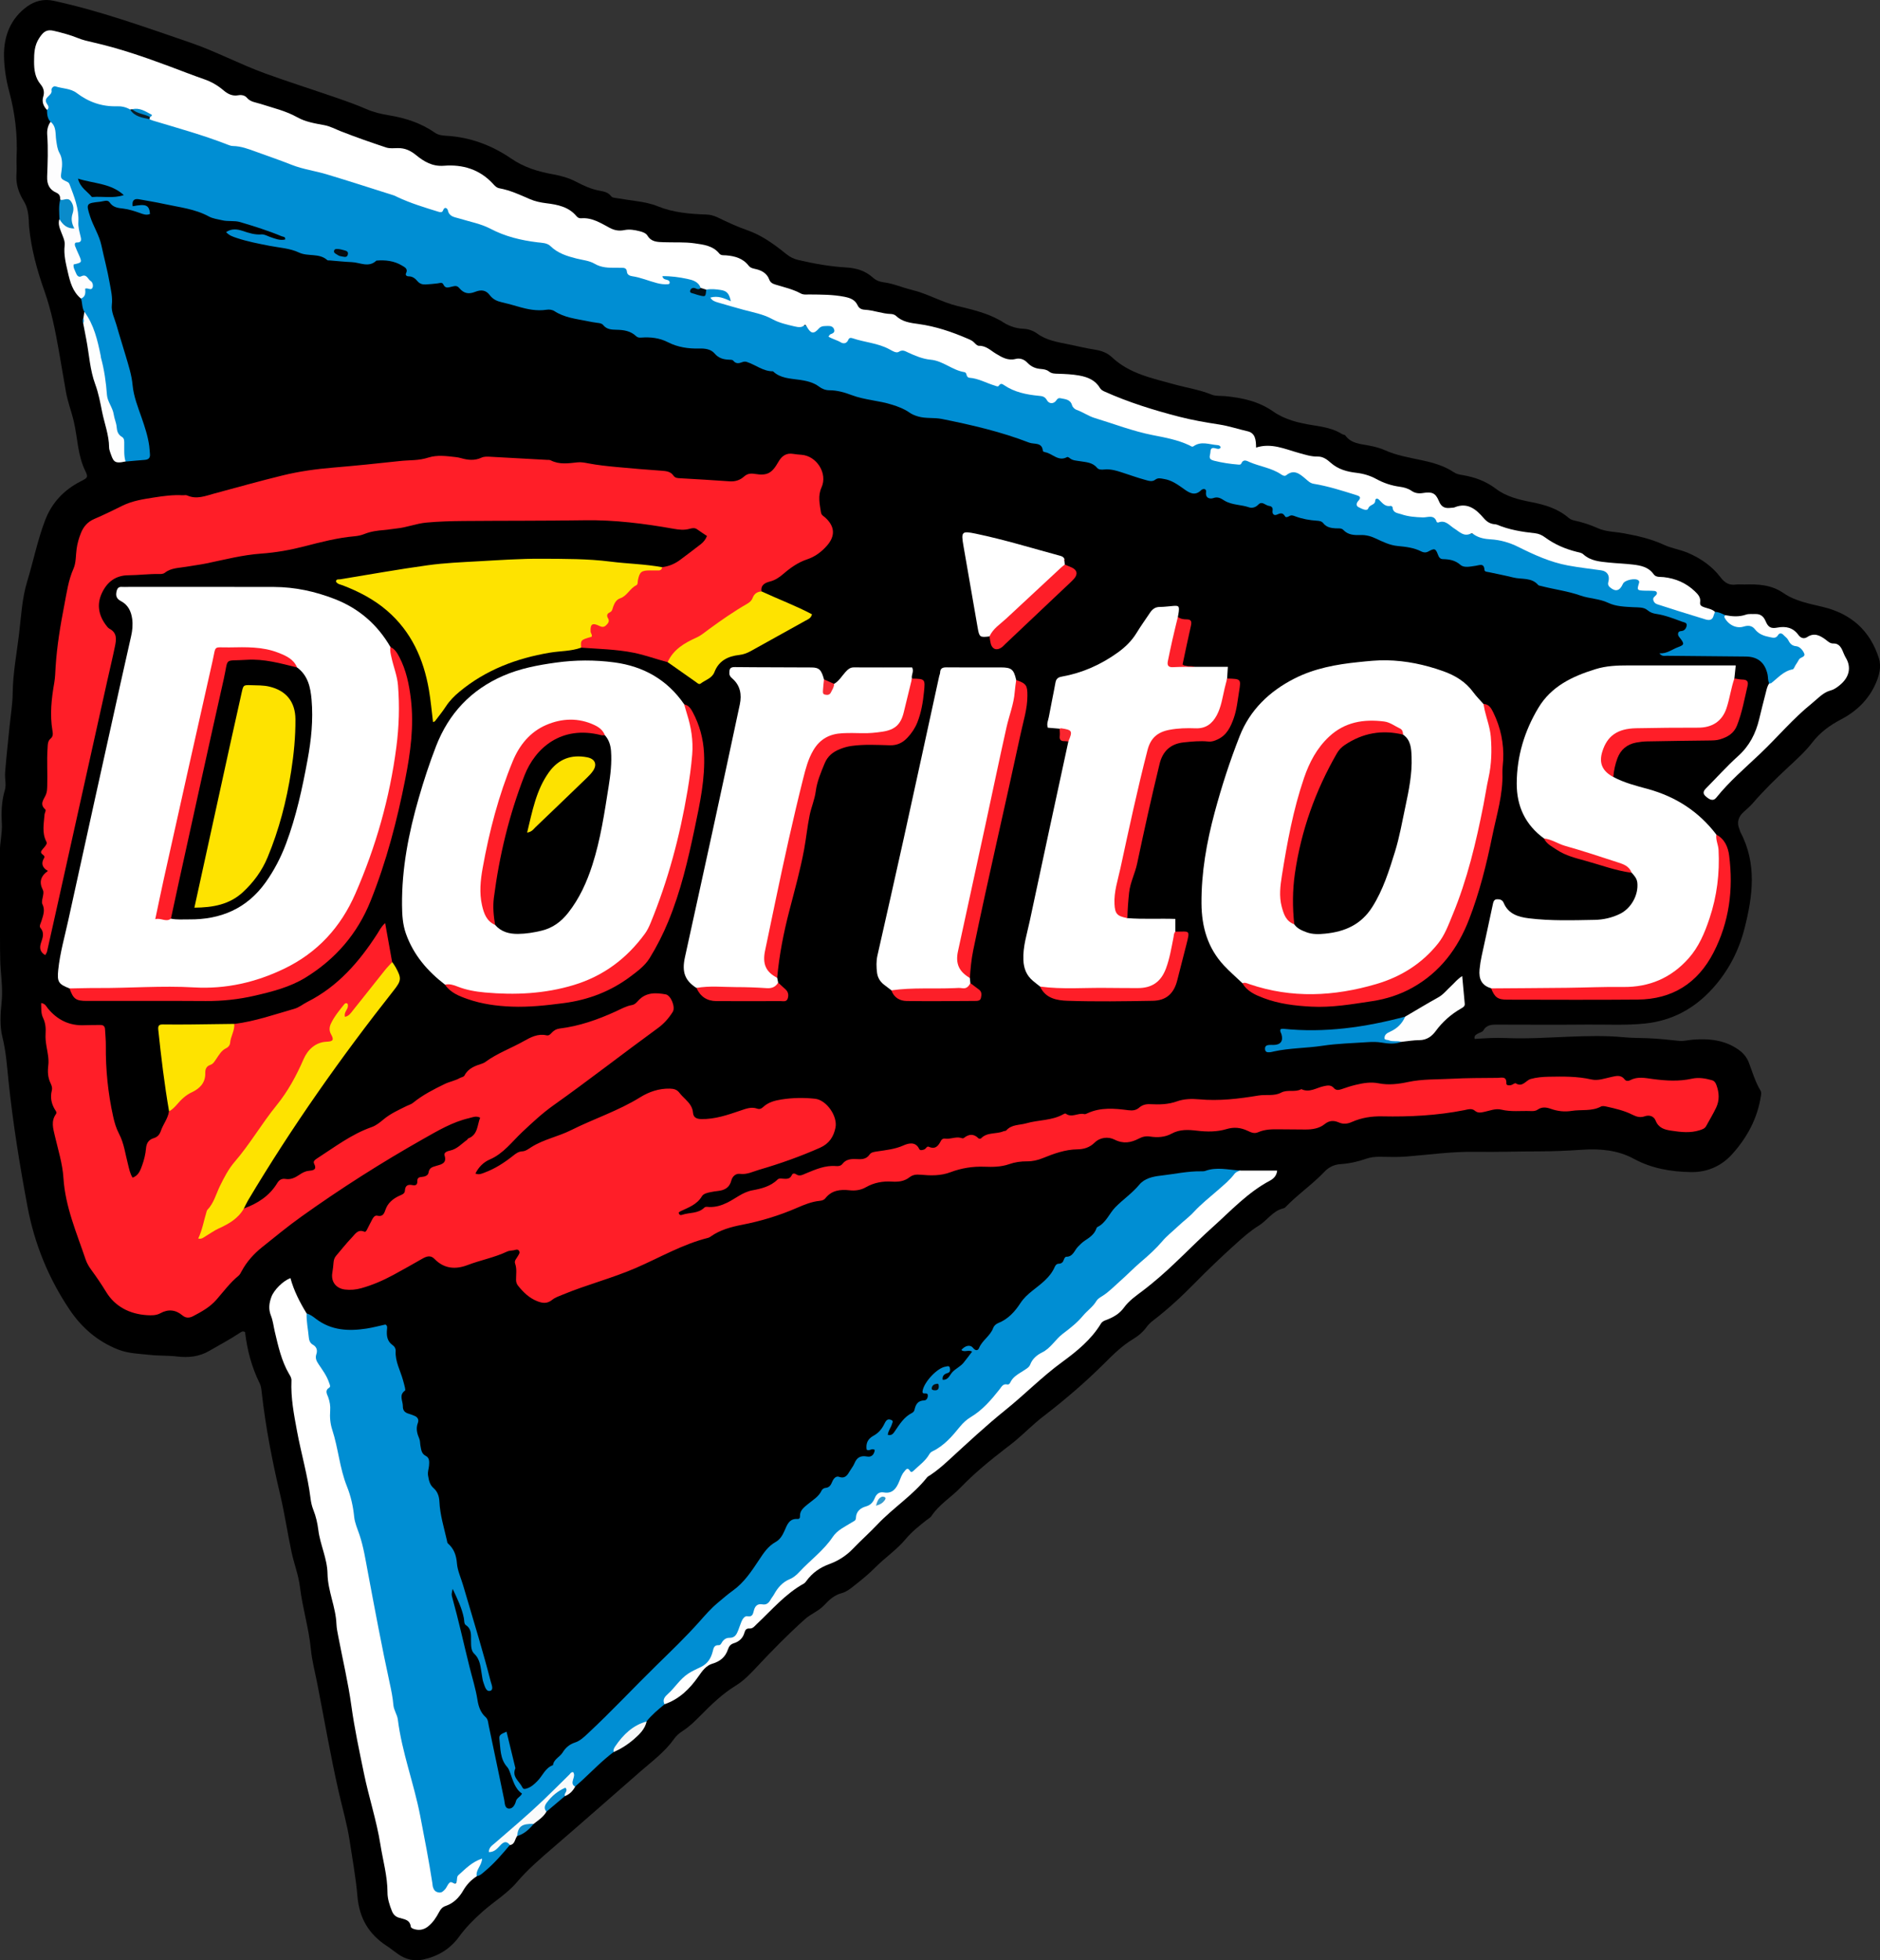 <?xml version="1.0" encoding="UTF-8"?><svg id="a" xmlns="http://www.w3.org/2000/svg" viewBox="0 0 866 902.84"><rect x="0" y="0" width="866" height="902.84" fill="#333333" stroke="none"/><defs><style>.b{fill:#080e12;}.c{fill:#fff;}.d{fill:#008ed3;}.e{fill:#fdfefe;}.f{fill:#008dd2;}.g{fill:#309ace;}.h{fill:#fe1e28;}.i{fill:#fee300;}.j{fill:#108ecc;}.k{fill:#f9fbfc;}.l{fill:#060c10;}.m{fill:#f62a33;}.n{fill:#fde200;}.o{fill:#fc1f29;}.p{fill:#fd1f29;}.q{fill:#0a8bca;}.r{fill:#0a1f2a;}.s{fill:#fdfdfe;}.t{fill:#f9262f;}.u{fill:#ff1e28;}.v{fill:#030f15;}.w{fill:#010304;}.x{fill:#fd2029;}.y{fill:#078ed0;}.z{fill:#fefefe;}.aa{fill:#f5f7f8;}</style></defs><path d="M679.23,478.51c4.8-.32,9.61-.64,14.46-.42,9.65,.42,19.29-.23,28.94-.61,8.41-.33,16.86-.56,25.29,.24,3.63,.35,7.3,.31,10.95,.45,4.89,.18,9.75,.71,14.62,1.23,2.03,.22,4.15-.38,6.23-.55,7.58-.6,14.86,.1,21.3,4.75,2.12,1.53,3.63,3.36,4.58,5.84,1.65,4.32,2.91,8.81,5.33,12.8,.48,.8,.36,1.47,.23,2.35-1.54,10.51-6.45,19.49-13.42,27.16-4.84,5.32-11.36,8.21-18.82,8.08-9.22-.16-18.13-1.66-26.36-6.14-7.43-4.04-15.54-4.69-23.73-4.15-6.72,.44-13.43,.76-20.16,.75-9.57-.01-19.14,.36-28.71,.2-10.82-.19-21.49,1.32-32.22,2.19-4.06,.33-8.16,.12-12.24,.1-2.13-.01-4.17,.2-6.21,.91-3.83,1.34-7.78,2.22-11.84,2.48-2.94,.19-5.38,1.41-7.4,3.54-5.62,5.9-12.4,10.51-18.04,16.39-.27,.28-.73,.4-1.13,.51-4.69,1.22-7.19,5.51-11.08,7.91-3.82,2.35-7.2,5.36-10.55,8.37-6.49,5.83-12.78,11.86-18.89,18.07-6.02,6.11-12.28,11.95-19.11,17.17-1.11,.85-2.17,1.83-2.99,2.95-1.69,2.33-3.83,4.17-6.22,5.6-4.88,2.93-8.9,6.81-12.88,10.79-8.93,8.94-18.49,17.14-28.52,24.84-4.64,3.56-8.75,7.78-13.25,11.54-1.38,1.15-2.84,2.2-4.25,3.3-7.22,5.6-14.32,11.38-20.63,17.94-4.36,4.53-9.92,7.79-13.44,13.15-.51,.78-1.5,1.25-2.26,1.86-3.4,2.7-6.8,5.37-9.62,8.75-4.14,4.98-9.6,8.6-14.14,13.2-2.85,2.89-6.03,5.46-9.22,7.99-1.86,1.47-3.87,3.12-6.07,3.7-3.53,.93-5.87,3.17-8.17,5.62-2.53,2.69-6.05,3.92-8.8,6.38-7.76,6.95-15.03,14.35-22.13,21.94-2.98,3.19-6.02,6.4-9.74,8.67-6.19,3.78-11.3,8.79-16.32,13.85-2.56,2.58-5.04,5.07-8.12,7.02-1.51,.96-2.97,2.24-4,3.7-4.2,5.93-9.98,10.18-15.36,14.87-13.32,11.62-26.58,23.32-39.97,34.86-5.96,5.14-11.95,10.22-17.06,16.24-4.59,5.4-10.74,9.01-15.97,13.7-3.89,3.49-7.56,7.15-10.62,11.37-4.16,5.75-9.81,9.09-16.63,10.56-4.19,.9-8.05-.09-11.54-2.54-1.72-1.21-3.35-2.56-5.12-3.71-8.33-5.4-12.72-12.86-13.56-22.91-.71-8.48-2.29-16.91-3.55-25.34-1.16-7.74-3.4-15.31-5.13-22.97-3.71-16.39-6.56-32.95-9.78-49.44-1.04-5.36-2.48-10.69-3-16.1-.93-9.65-3.85-18.91-5.01-28.53-.66-5.52-2.76-10.85-3.92-16.32-1.85-8.76-3.16-17.65-5.22-26.36-3.68-15.55-6.71-31.2-8.49-47.09-.15-1.38-.3-2.86-.91-4.07-3.74-7.49-5.79-15.45-6.76-23.64-1.21-.67-1.94,.09-2.76,.62-4.47,2.92-9.19,5.42-13.8,8.1-4.67,2.71-9.62,3.14-14.64,2.55-4.2-.5-8.41-.28-12.59-.74-4.99-.55-10.04-.61-14.84-2.53-9.32-3.73-16.58-9.98-22.11-18.19-9.77-14.49-16.24-30.37-19.47-47.56-3.59-19.12-6.7-38.32-8.72-57.68-.71-6.81-1.14-13.62-2.82-20.35-1.29-5.16-.95-10.69-.4-15.97,.53-5.08,.03-10.03-.38-15-.25-3.1-.29-6.18-.32-9.27-.12-15.06,.04-30.12-.07-45.18-.03-4.27,1.14-8.61,.9-12.97-.3-5.21-.15-10.34,1.37-15.41,.78-2.58-.08-5.33,.12-7.96,.54-7.12,1.35-14.21,2.05-21.31,.51-5.15,1.4-10.3,1.45-15.45,.09-9.01,1.79-17.83,2.87-26.71,1-8.28,1.38-16.77,3.82-24.75,2.86-9.36,4.75-18.99,8.26-28.15,3.12-8.14,8.69-13.97,16.39-17.9,3.14-1.6,3.55-1.84,2.11-4.77-3.55-7.23-3.53-15.22-5.3-22.81-1.08-4.65-2.84-9.09-3.65-13.8-1.06-6.21-2.12-12.41-3.21-18.61-1.65-9.38-3.5-18.69-6.69-27.72-3.37-9.52-6.05-19.25-7.03-29.36-.11-1.12-.11-2.24-.17-3.37-.19-3.07-.65-5.99-2.36-8.74-2.32-3.73-3.66-7.84-3.3-12.4,.2-2.52-.07-5.07,.05-7.6,.5-10.33-.72-20.44-3.41-30.41-1.42-5.28-2.28-10.75-2.38-16.16-.19-9.29,3.06-17.54,10.82-23.06C16,.54,20.05-.64,24.63,.35c21.46,4.63,42.01,12.09,62.71,19.16,11.98,4.09,23.15,10.09,35.01,14.39,10.66,3.86,21.48,7.29,32.2,10.99,4.77,1.65,9.55,3.32,14.17,5.34,3.39,1.48,6.89,2.29,10.47,2.88,7.56,1.25,14.72,3.55,21.06,7.96,1.61,1.12,3.35,1.35,5.17,1.45,11.08,.62,21.07,4.34,30.17,10.58,5.77,3.96,12.28,5.95,19.08,7.17,3.75,.67,7.39,1.69,10.76,3.46,3.48,1.84,7.01,3.44,10.94,4.13,1.87,.33,3.84,.78,5.12,2.48,.58,.76,1.47,.74,2.28,.86,3.17,.5,6.35,1.01,9.53,1.45,3.33,.46,6.55,1.1,9.73,2.38,7.11,2.87,14.68,3.52,22.26,3.77,1.89,.06,3.51,.5,5.2,1.3,4.42,2.11,8.83,4.24,13.49,5.84,6.86,2.35,12.68,6.6,18.25,11.11,1.71,1.39,3.52,2.24,5.59,2.72,7.24,1.68,14.55,2.98,21.96,3.41,4.67,.27,8.79,1.52,12.25,4.63,1.55,1.4,3.26,1.99,5.28,2.25,4.32,.56,8.35,2.4,12.49,3.39,7.42,1.77,13.96,5.73,21.3,7.5,6.69,1.61,13.39,3.16,19.47,6.56,.12,.07,.27,.1,.38,.18,3.14,2.19,6.49,3.57,10.45,3.73,2.16,.08,4.48,.83,6.3,2.17,4.36,3.21,9.51,3.97,14.58,5.02,4.11,.86,8.21,1.82,12.35,2.48,2.89,.46,5.51,1.49,7.55,3.42,8.04,7.61,18.5,9.67,28.58,12.47,5.79,1.61,11.77,2.47,17.4,4.78,1.85,.76,4.13,.49,6.22,.69,7.88,.76,15.41,2.38,22.12,7.08,5.5,3.86,12.02,5.34,18.57,6.36,4.6,.72,9.12,1.5,13.14,4.03,.47,.29,1.24,.28,1.52,.66,2.7,3.76,6.95,3.86,10.88,4.63,2.48,.49,4.89,1.05,7.22,2.1,5.41,2.44,11.25,3.41,17.01,4.64,5.24,1.12,10.36,2.54,14.87,5.57,1.22,.82,2.56,1.05,3.96,1.28,5.6,.93,10.73,2.77,15.38,6.3,4.76,3.62,10.62,5.05,16.42,6.17,6.29,1.21,12.23,3.03,17.18,7.31,.86,.75,1.96,1.02,3.07,1.27,3.56,.8,6.99,1.93,10.35,3.44,3.59,1.62,7.63,1.57,11.47,2.26,6.5,1.16,12.89,2.58,18.94,5.38,3.55,1.64,7.51,2.18,11.14,3.74,5.94,2.56,11.08,6.16,14.97,11.28,1.92,2.53,4,3.71,7.13,3.27,1.24-.17,2.53,0,3.8-.03,6.36-.18,12.35,.05,18.09,4.01,5.28,3.65,11.88,4.84,18.17,6.36,12.88,3.1,21.65,10.85,25.69,23.56,1.3,4.07,.1,8.18-1.52,11.84-3.23,7.28-8.77,12.63-15.79,16.31-5.18,2.71-9.76,6.01-13.35,10.69-3.18,4.14-7.08,7.64-10.88,11.18-5.77,5.37-11.43,10.85-16.56,16.82-1.3,1.52-2.81,2.73-4.24,4.05-2.46,2.27-3.2,4.85-1.85,7.97,.17,.38,.2,.83,.39,1.2,7.73,14.57,5.72,29.6,1.87,44.61-2.66,10.34-7.54,19.64-14.75,27.58-8.33,9.17-18.54,14.73-31.03,16.03-8.85,.92-17.69,.41-26.54,.49-13.66,.12-27.31,.05-40.97,.02-2.72,0-5.34-.2-6.98,2.71-.4,.71-1.66,.91-2.49,1.41-.79,.49-1.85,.84-1.52,2.43Z"/><path class="u" d="M112.34,556.61c6.33-2.32,11.79-5.79,15.37-11.72,.88-1.45,2.05-2.2,3.85-1.9,2.38,.4,4.42-.62,6.31-1.9,1.3-.88,2.6-1.63,4.2-1.82,1.99-.23,4.17-.31,2.58-3.43-.51-1.01,.56-1.77,1.41-2.31,8.14-5.24,15.88-11.18,25.18-14.44,2-.7,3.81-2.17,5.47-3.56,3.19-2.66,6.91-4.3,10.56-6.12,1-.5,2.16-.8,3-1.49,4.43-3.63,9.52-6.2,14.59-8.67,2.18-1.07,4.76-1.48,6.97-2.75,.7-.41,1.74-.4,2.15-1.19,1.72-3.32,4.89-4.41,8.12-5.46,.53-.17,1.06-.43,1.5-.76,5.46-4.01,11.85-6.29,17.7-9.59,3.18-1.79,6.47-3.53,10.34-2.68,1.21,.27,1.8-.4,2.48-1.14,.97-1.07,2.13-1.77,3.62-1.96,9.09-1.11,17.63-4.11,25.9-7.89,2.43-1.11,4.76-2.47,7.43-2.93,1.41-.24,2.17-1.24,3.02-2.14,3.56-3.81,8.05-3.61,12.57-2.78,2.4,.44,4.56,5.9,3.26,8.01-1.79,2.89-4.02,5.43-6.78,7.45-16.15,11.76-31.9,24.07-48.19,35.63-5.13,3.64-9.74,7.95-14.36,12.29-4.7,4.41-8.66,9.96-15,12.67-2.74,1.17-5.07,3.38-6.6,6.47,1.78,.7,3.01,0,4.28-.47,4.8-1.78,9.03-4.54,13.02-7.69,1.33-1.05,2.48-2,4.4-2.08,1.4-.06,2.83-1.15,4.12-1.97,5.64-3.57,12.27-4.79,18.15-7.73,10.54-5.29,21.85-8.93,31.95-15.2,4.05-2.51,8.63-4.09,13.61-3.98,1.81,.04,3.27,.39,4.42,1.89,.85,1.11,1.89,2.09,2.88,3.08,1.71,1.71,3.19,3.49,3.4,6.09,.18,2.2,1.56,2.91,3.78,2.96,6.34,.13,12.18-1.9,18.03-3.89,2.55-.86,5.02-1.88,7.76-.91,1.01,.36,1.87,.09,2.68-.68,2.35-2.24,5.35-3.04,8.43-3.53,5.17-.82,10.4-.9,15.57-.34,5.25,.57,10.44,8.04,9.39,13.27-.84,4.16-2.86,7.39-7.09,9.27-9.14,4.06-18.53,7.38-28.12,10.17-2.9,.85-5.56,2.3-8.81,1.88-1.91-.25-3.48,1.15-3.97,3.09-.83,3.28-3.11,4.46-6.15,4.79-1.11,.12-2.23,.29-3.33,.52-1.53,.31-3.31,.67-4.09,1.96-2.28,3.81-6.15,5.12-9.8,6.84-.37,.17-.67,.48-.89,.64,.25,1.2,.89,1.27,1.63,1.02,3.37-1.15,7.31-.47,10.17-3.29,.65-.64,1.58-.31,2.43-.3,2.9,.05,5.39-.67,8.18-2.03,3.83-1.86,7.04-4.84,11.7-5.69,3.83-.7,8.26-1.76,11.39-4.89,.7-.69,1.52-.52,2.37-.45,1.69,.13,3.41,.35,4.29-1.71,.35-.82,1.28-.76,1.82-.38,1.73,1.25,3.15,.27,4.71-.36,4.41-1.81,8.8-3.77,13.76-3.35,1.14,.1,2.25-.02,3.04-1.04,1.56-2.01,3.71-2.28,6.07-2.18,2.37,.1,4.78,.34,6.43-2.13,.7-1.05,2.16-1.19,3.44-1.39,4.1-.63,8.18-1,12.14-2.77,1.88-.84,5.5-2.1,7.23,1.63,.39,.85,1.53,.5,2.31,.24,.78-.26,1.24-1.63,2.04-1.27,3.17,1.41,4.5-.43,5.72-2.83,.31-.61,1.07-1.03,1.8-.91,2.41,.4,4.71-.91,7.1-.39,.54,.12,1.13,.47,1.61,.09,2.32-1.83,4.54-2.05,6.75,.19,.2,.2,.95,.23,1.13,.03,2.88-3.03,7.08-1.85,10.43-3.32,.38-.16,.96-.07,1.19-.33,2.5-2.86,6.1-2.4,9.29-3.32,5.6-1.62,11.69-1.18,16.96-4.13,.35-.2,.96-.48,1.16-.33,2.8,2.11,5.72-.49,8.55,.23,.46,.12,1.07-.21,1.57-.43,6.05-2.77,12.41-2.18,18.68-1.37,2.05,.26,3.59,.07,5.04-1.18,1.48-1.27,3.08-1.68,5.03-1.59,4.19,.2,8.28,.19,12.44-1.32,3.07-1.11,6.71-1.24,10.02-.93,9.29,.87,18.39-.23,27.5-1.74,3.44-.57,7.18,.38,10.36-1.31,3.04-1.62,6.44,0,9.36-1.63,3.74,1.8,6.91-.64,10.32-1.35,1.57-.33,3.31-.76,4.68,.87,.92,1.09,2.19,.95,3.5,.5,2.12-.74,4.26-1.45,6.45-1.97,3.54-.85,7.01-1.47,10.78-.71,4.42,.88,8.98,.33,13.41-.62,6.66-1.42,13.44-1.14,20.16-1.5,7.02-.37,14.07-.35,21.1-.41,1.76-.02,4.2-.93,4.03,2.53-.05,1.02,1.26,1,2.05,.85,.8-.16,1.86-1.13,2.27-.87,3.18,1.98,4.62-1.35,6.89-1.99,2.65-.75,5.5-.99,8.28-1.04,6.59-.12,13.18-.23,19.71,1.26,3.03,.69,6.11-.5,9.13-1.14,2.17-.45,4.39-1.2,6.15,1.11,.65,.86,1.71,.82,2.7,.31,3.36-1.76,6.83-.94,10.32-.48,5.99,.79,11.98,1.18,17.98-.16,3.09-.69,6.15-.16,9.16,.68,1.23,.35,1.74,1.18,2.16,2.33,1.26,3.46,1.43,6.93-.13,10.26-1.37,2.92-3.08,5.68-4.61,8.52-.68,1.25-1.9,1.6-3.11,1.98-4.3,1.35-8.6,.83-12.94,.18-3.18-.47-5.89-1.21-7.27-4.68-.79-1.98-2.82-2.7-4.99-1.95-2.02,.7-3.72,.27-5.61-.69-3.77-1.92-7.91-2.87-12.03-3.78-.8-.18-1.83-.38-2.47-.04-4.3,2.32-9.08,1.31-13.6,2.03-3.2,.51-6.45,.16-9.57-.96-2.04-.73-4.11-.99-6.06,.38-.98,.69-2.12,.7-3.25,.65-4.48-.18-8.98,.45-13.45-.65-2.68-.66-5.29,.49-7.88,1.02-1.56,.32-2.92,.67-4.34-.53-1.46-1.23-3.29-.57-4.88-.25-12.47,2.46-25.09,3.11-37.75,2.85-4.89-.1-9.51,.6-13.95,2.56-2.01,.89-3.93,1.18-6.07,.25-2.27-.98-4.34-1.02-6.61,.82-2.41,1.95-5.63,2.45-8.8,2.43-3.94-.02-7.88-.04-11.82-.09-3.39-.05-6.79-.06-9.96,1.35-1.82,.81-3.35,.03-4.83-.67-3.2-1.5-6.28-1.82-9.78-.77-4.33,1.3-8.9,1.27-13.4,.74-4.08-.48-8.01-.75-11.85,1.35-3.03,1.66-6.51,1.86-9.89,1.33-1.95-.31-3.53,.08-5.2,.95-3.64,1.89-7.13,2.52-11.21,.45-2.88-1.46-6.66-1.05-9.12,1.38-2.36,2.33-5.09,3.07-7.98,3.11-5.64,.08-10.77,1.97-15.84,4.02-2.42,.98-4.8,1.54-7.34,1.51-2.84-.02-5.57,.36-8.28,1.31-3.64,1.27-7.51,1.32-11.28,1.17-5.45-.21-10.69,.63-15.71,2.53-4.52,1.71-9.15,1.57-13.74,1.16-1.99-.18-3.59-.02-5.07,1.13-2.47,1.93-5.17,2.23-8.25,2.03-4.09-.26-8.2,.48-11.81,2.55-2.48,1.42-5,1.73-7.7,1.44-4.25-.46-8.17,.02-11.05,3.68-.65,.82-1.62,1.09-2.62,1.19-3.7,.37-7.09,1.76-10.44,3.22-8.14,3.54-16.55,6.1-25.29,7.8-5.04,.98-10.12,2.34-14.47,5.4-.34,.24-.71,.5-1.11,.6-11.83,2.93-22.32,9.12-33.38,13.9-10.99,4.76-22.62,7.69-33.65,12.27-1.68,.7-3.52,1.29-4.89,2.41-2.32,1.88-4.51,1.58-6.99,.58-3.66-1.48-6.34-4.11-8.73-7.1-.62-.77-.92-1.66-.92-2.72-.02-2.5,.45-5.01-.44-7.49-.48-1.34,.69-2.34,1.28-3.43,.39-.72,1.07-1.46,.59-2.31-.67-1.18-1.75-.46-2.66-.34-.97,.13-2.02,.16-2.88,.56-5.85,2.78-12.24,3.94-18.26,6.24-5.48,2.09-10.78,1.74-15.18-2.83-1.87-1.94-3.8-1.16-5.74-.05-4.4,2.5-8.79,5.02-13.25,7.42-4.71,2.54-9.6,4.67-14.78,6.11-2.47,.68-4.99,.91-7.52,.6-4.11-.51-6.5-3.63-5.79-7.74,.27-1.53,.42-3.06,.55-4.6,.1-1.16,.37-2.22,1.13-3.12,2.46-2.89,4.82-5.88,7.44-8.62,1.43-1.5,2.7-3.8,5.58-2.56,.73,.31,1.12-.66,1.43-1.27,.78-1.49,1.5-3.02,2.31-4.49,.48-.88,1.18-1.85,2.26-1.6,2.44,.56,3.11-.77,3.78-2.74,1.05-3.09,3.43-5.06,6.35-6.42,1.12-.52,2.54-.85,2.61-2.42,.1-2.28,1.38-2.94,3.36-2.52,1.66,.35,2.41-.15,2.36-1.86-.05-1.49,.84-1.83,2.15-1.91,1.3-.08,2.81-.66,3-1.94,.34-2.36,1.85-2.62,3.69-3.17,2.11-.63,4.86-1.08,3.71-4.73-.47-1.51,1.41-2.04,2.52-2.28,3.26-.69,5.31-3.15,7.82-4.93,.22-.16,.31-.55,.53-.64,4.54-1.72,4.11-6.13,5.51-9.59-1.94-.98-3.51-.15-5.12,.23-7.66,1.78-14.32,5.75-21.05,9.55-19.36,10.95-38.11,22.87-56.2,35.81-6.18,4.41-12.05,9.25-17.99,14-3.87,3.1-7.17,6.74-9.53,11.16-.39,.74-.8,1.57-1.42,2.07-3.93,3.21-6.9,7.29-10.21,11.07-2.92,3.34-6.76,5.47-10.63,7.5-1.71,.89-3.34,1.06-5.02-.34-3.11-2.6-6.5-2.97-10.14-.97-1.91,1.05-4.09,1.01-6.2,.88-7.94-.51-14.63-3.95-18.71-10.6-2.16-3.54-4.45-6.91-6.89-10.24-1.07-1.46-2.05-3.09-2.62-4.8-4.15-12.32-9.39-24.29-10.23-37.61-.41-6.51-2.46-12.93-3.95-19.34-.8-3.42-1.82-6.73,.47-9.96,.63-.89-.13-1.62-.53-2.29-1.58-2.68-2.1-5.56-1.35-8.53,.35-1.41-.09-2.45-.62-3.59-1.23-2.63-1.34-5.26-.98-8.19,.34-2.78-.33-5.73-.82-8.57-.33-1.96-.57-3.88-.44-5.86,.17-2.55-.01-4.98-1.18-7.39-.97-1.99-.78-4.28-.86-6.79,1.98,.29,2.39,1.64,3.12,2.51,4.41,5.34,9.97,8.05,16.96,7.7,2.39-.12,4.79-.06,7.18-.1,1.37-.03,2.1,.59,2.17,1.97,.13,2.53,.4,5.06,.37,7.58-.1,11.01,.99,21.89,3.38,32.65,.61,2.75,1.37,5.38,2.7,7.91,2.32,4.4,2.89,9.37,4.14,14.12,.53,2.03,.86,4.13,2.1,6.09,2.76-.96,3.62-3.46,4.43-5.74,.89-2.49,1.54-5.15,1.76-7.79,.21-2.5,1.35-4.01,3.54-4.66,1.85-.56,2.74-1.73,3.32-3.42,1.04-3.05,3.26-5.62,3.71-8.92,2.47-3.97,5.42-7.4,9.72-9.55,3.44-1.72,5.74-4.39,5.97-8.45,.07-1.29,.33-2.66,1.48-3.34,3.61-2.14,5.12-6.28,8.46-8.67,1.61-1.15,1.59-3.17,2.14-4.89,.59-1.84,.98-3.81,2.28-5.36,9.54-1.19,18.58-4.37,27.75-7,2.21-.63,3.93-2.15,5.93-3.15,14.04-7.08,23.91-18.44,32.24-31.39,.97-1.5,1.72-3.19,3.61-4.93,1.14,6.35,2.18,12.16,3.22,17.97-3.41,6.52-8.56,11.77-12.96,17.55-1.61,2.11-3.3,4.21-5.19,6.1-.98,.98-2.04,2.47-3.5,1.89-1.72-.69-.47-2.47-.65-4.18-2.79,4.09-6.81,7.2-4.44,12.89,.83,1.98-1.11,2.9-2.91,3.28-5.72,1.21-9.42,4.77-11.44,10.1-2.22,5.86-5.47,11.07-9.17,16.08-8.69,11.76-18.03,23.1-25.57,35.62-4.85,8.05-9.71,16.31-11.61,26.85,5.61-4.84,13.05-5.54,17.04-11.73,.43-.66,1.02-1.4,2.06-.95Z"/><path class="d" d="M790.03,281.82c1.72,.02,3.18,.83,4.69,1.52,1.97,3.36,4.84,4.87,8.71,4.09,2.32-.47,4.09,.32,5.7,1.91,2.84,2.82,6.08,3.93,9.94,2.14,1.29-.6,2.62-.44,3.49,.59,2.29,2.71,5.2,4.64,7.96,6.77,1.41,1.09,1.39,2.43,.49,4.09-3.17,5.86-9.48,7.96-14.12,12.05-.49,.43-1.32,.47-1.86-.23-.79-1.26-.52-2.74-.82-4.1-1.2-5.48-4.48-8.22-10.07-8.27-12.1-.13-24.21-.21-36.31-.34-1.03-.01-2.22,.44-3.46-1.14,3.54,.24,5.88-1.84,8.63-2.85,2.75-1.01,2.92-1.44,1.22-3.76-.59-.8-1.42-1.48-1.23-2.56,.23-1.33,1.56-.9,2.39-1.3,.98-.48,1.46-1.4,1.57-2.36,.15-1.35-1.12-1.39-1.99-1.7-3.96-1.43-7.86-3.02-12.08-3.63-1.44-.21-2.75-.65-4.06-1.76-1.65-1.41-4.22-1.21-6.43-1.32-3.95-.21-8.07-.34-11.56-2-4.15-1.98-8.68-1.91-12.76-3.35-6.01-2.12-12.25-2.85-18.33-4.45-.41-.11-.94-.14-1.18-.42-3.1-3.61-7.62-2.48-11.5-3.46-3.68-.93-7.41-1.62-11.11-2.43-.81-.18-2.09-.16-2.14-1.03-.18-3.36-2.31-2.17-4.07-1.93-2.38,.32-5.28,1.08-6.98-.41-2.53-2.21-5.18-2.59-8.18-2.67-1.27-.04-1.8-.94-2.24-2.13-1.03-2.77-1.57-2.95-4.37-1.39-1.18,.65-2.29,.49-3.21,.02-3.46-1.77-7.15-2.18-10.95-2.54-3.5-.33-6.77-1.88-9.93-3.39-2.33-1.11-4.61-1.75-7.26-1.66-2.74,.09-5.61,0-7.78-2.3-.95-1.01-2.37-.71-3.62-.78-2.16-.12-4.22-.5-5.65-2.34-.79-1.01-1.86-1.1-3.01-1.18-3.37-.23-6.7-.81-9.87-2-.96-.36-1.8-.73-2.79-.12-.6,.37-1.59,.76-1.93,.16-1.04-1.85-2.15-1.59-3.8-.83-1.29,.59-2.2-.34-1.99-1.77,.22-1.45-.32-2.08-1.69-2.27-1.64-.23-3.14-2.41-4.89-.56-1.24,1.31-2.9,1.69-4.21,1.24-3.7-1.29-7.81-1-11.28-3.05-1.6-.95-2.93-2.04-5.21-1.23-1.32,.47-3.76,.29-3.35-2.78,.23-1.76-1.55-1.56-2.24-.87-2.9,2.91-5.48,1.24-7.9-.48-2.88-2.05-5.7-4.13-9.3-4.67-1.34-.2-2.62-.69-4,.37-1.47,1.13-3.3,.4-4.87-.03-3.11-.85-6.16-1.94-9.23-2.94-3.07-1-6.1-2.11-9.45-1.75-1.11,.12-2.48,.11-3.2-.76-2.11-2.56-5.03-2.58-7.9-3.07-1.61-.28-3.4-.24-4.78-1.46-.29-.26-.89-.56-1.12-.44-4.04,2.23-6.71-1.62-10.1-2.23-.39-.07-1.06-.34-1.07-.55-.32-4.21-4.06-2.99-6.33-3.87-13.01-5.05-26.56-8.16-40.21-10.9-3.61-.72-7.3-.1-10.88-1.13-1.52-.44-2.86-.98-4.16-1.89-2.36-1.65-4.97-2.62-7.77-3.51-6.17-1.98-12.72-2.17-18.8-4.48-3.25-1.24-6.66-2.2-10.24-2.21-1.73,0-3.33-.64-4.71-1.67-2.69-2.02-5.85-2.68-9.05-3.14-4.29-.63-8.75-.65-12.18-3.92-4.56,.04-8.02-3.02-12.1-4.32-.69-.22-1.37-.16-2.05,.11-1.52,.59-2.93,.87-4.17-.71-.32-.41-1.29-.4-1.97-.43-2.6-.1-4.78-.68-6.65-2.9-1.68-1.99-4.49-2.32-7.04-2.24-5.02,.14-9.95-.62-14.32-2.86-4.06-2.08-8.11-2.48-12.44-2.17-.83,.06-1.64-.01-2.33-.68-2.52-2.4-5.7-2.87-8.99-2.93-2.28-.04-4.52-.13-6.13-2.14-.66-.82-1.65-.91-2.67-1.03-1.67-.19-3.32-.54-4.97-.87-5.07-1.01-10.27-1.58-14.77-4.5-1.09-.71-2.43-.87-3.68-.68-4.58,.69-8.95-.21-13.3-1.5-2.42-.72-4.86-1.38-7.33-1.94-2.24-.51-4.08-1.33-5.58-3.32-1.76-2.33-3.95-2.57-6.67-1.49-3,1.19-5.2,.82-7.36-1.75-1.13-1.35-2.25-.86-3.4-.63-1.51,.3-2.96,1.06-3.91-1-.53-1.15-1.62-.65-2.61-.51-1.8,.26-3.63,.35-5.45,.49-1.48,.11-2.83-.29-3.8-1.43-1.14-1.34-2.36-2.34-4.27-2.3-.7,.01-1.49-.56-1.08-1.38,1.07-2.12-.6-2.82-1.83-3.57-3.63-2.2-7.65-2.65-11.8-2.3-3.57,3.41-7.54,.86-11.33,.71-3.36-.14-6.72-.51-10.08-.78-.42-.03-.98,.07-1.23-.16-3.75-3.37-8.87-1.51-13.03-3.48-4.23-2-8.97-2.2-13.51-3.09-5.1-1-10.2-1.96-15.14-3.61-1.7-.57-3.47-1.1-4.93-2.71,2.6-1.75,5.16-1.38,7.65-.55,2.81,.94,5.59,1.85,8.62,1.61,1.45-.11,2.69,.73,4.02,1.18,2.26,.76,4.46,1.74,6.93,1.15,.2-1.37-.94-1.2-1.63-1.48-6.22-2.6-12.66-4.61-19.12-6.53-2.66-.79-5.58-.16-8.35-.85-2.04-.51-4.19-.71-6.05-1.73-6.43-3.52-13.62-4.23-20.59-5.76-3.83-.84-7.72-1.45-11.58-2.16q-3.51-.65-2.92,3.21c5.9-1.12,7.61-.77,7.98,3.53-1.63,.76-3.15,.12-4.69-.43-2.5-.88-4.97-1.71-7.67-2.03-2.22-.26-4.66-.45-6.25-2.86-.91-1.38-2.89-.45-4.38-.29-6.45,.67-6.51,.86-4.59,6.81,1.47,4.55,4.19,8.56,5.2,13.32,1.23,5.76,2.79,11.48,3.79,17.25,.56,3.23,1.42,6.6,1,10.13-.37,3.16,1.3,6.26,2.17,9.36,1.32,4.73,2.85,9.41,4.23,14.13,1.3,4.43,2.74,8.79,3.17,13.49,.48,5.18,2.45,10.07,4.16,14.99,1.47,4.25,2.89,8.51,3.5,12.99,.17,1.25,.21,2.52,.33,3.77,.17,1.8-.73,2.54-2.43,2.66-2.94,.22-5.87,.51-8.8,.77-2.27-.95-1.56-3.02-1.58-4.67-.03-2.74-.31-5.26-2.31-7.39-1.09-1.16-1.22-2.8-1.51-4.31-.77-4-1.81-7.92-3.49-11.65-.46-1.02-.88-2.09-.94-3.21-.78-13.13-4.57-25.52-9.15-37.72-1.16-1.86-.88-4.08-1.53-6.06,.72-2.12,.06-4.86,3.12-5.9,1.04-.35,.16-1.42-.39-2.02-.92-1-2.27-.99-3.45-1.41-2.27-.81-4.47-4.61-3.09-6.02,2.63-2.69,1.42-5.03,.43-7.63-.25-.66-.24-1.4-.01-2.08,.51-1.48,2.23-2.15,1.87-4.35-1.17-7.16-.75-14.63-4.34-21.3-.13-.25-.2-.62-.42-.72-5.01-2.31-3.5-6.6-3.76-10.72-.3-4.82-2.65-9.38-3.06-14.31-.14-1.66-.67-3.3-.94-4.96-1.47-1.54-1.61-3.48-1.64-5.45-1.06-3.1-1.48-5.97,.74-9,1.45-1.98,2.73-3,5.15-2.39,3.53,.88,6.91,1.85,10.07,3.95,4.7,3.12,10.01,4.96,15.82,4.77,2.43-.08,4.74,.34,6.82,1.67,2.53,2.76,6.03,3.49,9.39,4.53,11.95,3.7,23.8,7.76,35.77,11.29,24.37,7.17,48.46,15.23,72.81,22.45,5.26,1.56,10.15,4.15,15.38,5.78,3.53,1.1,6.88,3.46,10.91,1.63,1-.45,1.84,.45,2.52,1.17,.87,.92,1.62,2.1,2.89,2.39,12.62,2.81,23.66,10.58,36.86,11.59,3.38,.26,6.6,1.16,9.31,3.51,1.59,1.38,3.59,2.32,5.64,2.77,8.04,1.77,15.51,6.08,24.1,5.45,.98-.07,2.18,.03,2.77,.79,4.2,5.37,10.94,4.35,16.7,7.24,.12-1.47-1.02-2.16-.61-3.04,.55-1.19,1.66-.92,2.57-.88,4.2,.21,8.43,.37,12.36,2.18,1.55,.71,3.08,1.47,3.45,3.39,.21,1.99-1.46,1.84-2.72,2.28,2.27,1.67,3.71,.54,4.99-1.24,3.71-1.12,7.24-.99,10.31,1.66,1.05,.91,2.26,2.07,1.4,3.59-.78,1.39-2.21,.86-3.42,.47-.94-.3-1.85-.67-3.35-.74,3.48,1.4,6.6,2.38,9.78,3.15,6.58,1.58,13.02,3.48,19.19,6.35,3.03,1.4,6.69,1.14,9.78,2.03,4.26,1.23,7.98,1.08,12.11,.02,1.97-.5,4.01,.86,3.61,3.47-.53,3.49,2.43,3.9,3.86,3.17,5.34-2.73,10.18-.08,14.6,1.49,7.56,2.7,15.47,3.8,23.07,6.25,7.26,2.33,14.07,5.29,20.9,8.58,4.14,2,8.58,4.39,13.64,3.62,.71-.11,1.43,.06,2.03,.44,5.02,3.17,10.64,4.29,16.42,4.95,1.15,.13,2.17,.59,3.03,1.36,1.14,1.02,2.22,1.42,3.78,.54,2.88-1.64,5.69-.7,7.62,1.52,3.33,3.83,7.79,5.61,12.26,7.08,10.95,3.6,21.87,7.4,33.36,9.01,1.12,.16,2.17,.6,3.19,1.08,3.22,1.53,6.39,2.53,10.14,1.49,2.83-.78,5.88-.3,8.69,.87,.8,.33,1.55,.83,1.44,1.84-.09,.78-.75,1.11-1.45,1.34-1.15,.38-2.8,.43-2.39,2.25,.33,1.45,1.84,1.62,3.05,1.89,3.42,.76,6.86,1.72,10.32,.12,1.55-.72,3.04-.25,4.5,.3,4.08,1.52,8.38,2.44,12.2,4.66,1.4,.82,2.86,1,4.46,.49,2.79-.88,5.33-.17,7.46,1.71,2.19,1.94,4.72,3.03,7.56,3.48,5.45,.87,10.59,2.79,15.78,4.56,1.73,.59,3.05,1.35,2.83,3.54-.32,3.11,1.22,3.01,3.28,1.74,1.51-.93,2.44-3.39,4.41-2.81,2.5,.74,5.22,1.91,7.01,3.6,3.55,3.37,7.7,4.07,12.05,3.89,6.25-.26,11.7,1.88,16.34,5.53,3.87,3.05,8.57,3.44,12.63,3.89,9.67,1.06,18.11,5.08,26.64,8.86,8.55,3.79,17.53,4.97,26.57,6.23,4.92,.69,5.85,1.47,6.55,6.43,.15,1.07,.33,1.97,1.47,2.27,1.14,.3,1.93-.34,2.39-1.29,1.43-2.94,3.94-3.32,6.78-2.95,.85,.11,2.11,.38,2.11,1.12,0,4.35,3.24,3.6,5.85,4.01,1.7,.27,2.98,1.19,2.39,3.19-.66,2.21,.47,3.08,2.33,3.65,5.52,1.69,10.96,3.61,16.44,5.39,2.94,.96,5.47,.82,7.7-1.45Z"/><path class="d" d="M141.24,604.93c1.67,.46,3.02,1.51,4.34,2.52,7.05,5.37,15.04,5.72,23.32,4.44,2.9-.45,5.75-1.22,8.62-1.85,1.02,.48,.82,1.43,.75,2.19-.27,2.92,0,5.56,2.73,7.41,.8,.54,1.32,1.57,1.26,2.58-.29,4.83,2.15,8.95,3.36,13.38,.29,1.08,.62,2.16,.86,3.25,.12,.54,.32,1.45,.08,1.62-2.96,2.09-.95,4.75-.99,7.19-.03,2.13,1.05,3.01,2.86,3.51,.81,.22,1.58,.57,2.37,.87,1.58,.6,2.27,1.78,1.68,3.33-.99,2.6-.35,4.9,.67,7.29,.43,1,.32,2.21,.54,3.31,.35,1.76,.44,3.56,2.45,4.58,1.76,.89,1.62,2.73,1.49,4.48-.11,1.5-.73,2.87-.45,4.53,.38,2.27,.74,4.27,2.61,5.89,1.77,1.54,2.51,3.8,2.61,6.06,.28,6.23,2.15,12.12,3.5,18.12,.09,.41,.12,.95,.39,1.19,2.81,2.48,3.89,5.4,4.2,9.29,.26,3.32,1.87,6.7,2.85,10.07,2.39,8.22,4.9,16.41,7.28,24.63,1.87,6.47,3.71,12.96,5.38,19.49,.37,1.46,1.6,3.97-.22,4.45-1.89,.51-2.45-2.08-3.08-3.78-.45-1.22-.54-2.46-.76-3.7-.61-3.4-.64-6.91-3.51-9.63-1.54-1.45-1.42-3.87-1.46-6.01-.05-2.61,.38-5.34-2.4-7.17-.86-.57-.68-2.07-.89-3.17-.91-4.71-3.03-8.95-5.17-13.52-.53,2.5-.59,2.51-.17,4.01,2.92,10.51,5.26,21.17,7.89,31.75,1.28,5.14,2.9,10.18,3.72,15.45,.45,2.9,1.39,5.78,3.73,7.86,1.19,1.06,1.16,2.55,1.44,3.87,2.43,11.4,4.76,22.82,7.14,34.22,.33,1.58,.14,3.9,2.17,4.05,1.73,.12,2.82-1.75,3.24-3.42,.39-1.55,2.02-1.9,2.79-3.48-3.3-2.26-4.14-6.04-5.47-9.56-.35-.91-.68-1.92-1.31-2.62-3.43-3.78-3.08-8.59-3.65-13.13-.26-2.04,1.53-2.33,3.31-3.21,1.39,5.74,2.74,11.29,4.08,16.83-1.78,3.96,1.82,5.98,3.19,8.8,.5,1.04,1.27,.77,2.13,.5,1.96-.61,3.37-1.95,4.77-3.35,2.43-2.42,3.61-6.09,7.21-7.36,.37-2.8,3.2-3.74,4.49-5.89,1.24-2.07,3.15-3.72,5.47-4.47,2.52-.81,4.21-2.47,6.08-4.21,10.92-10.17,21.09-21.09,31.75-31.52,6.73-6.59,13.55-13.12,19.8-20.16,2.64-2.98,5.17-5.89,8.25-8.47,2.34-1.96,4.61-3.95,7.12-5.75,5.1-3.66,8.55-8.91,11.96-14.05,2.12-3.2,4.14-6.32,7.62-8.25,2.02-1.12,3.16-3.02,4.11-5.17,1.14-2.58,2.11-5.71,5.95-5.45,1.01,.07,1.2-.55,1.18-1.28-.09-2.64,1.8-4.01,3.51-5.45,2.35-1.98,5.14-3.46,6.51-6.46,.24-.53,1.08-1.07,1.68-1.11,1.9-.13,2.56-1.41,3.17-2.88,.58-1.39,1.69-2.75,3.15-2.22,2.83,1.02,3.92-.96,4.91-2.63,.7-1.18,1.63-2.3,2.13-3.52,1.16-2.83,2.86-3.75,5.89-3.2,2.07,.38,3.25-1.01,3.5-3.01-1.4-1.12-2.59,.85-3.76-.24-.38-2.87,.51-4.9,3.28-6.4,2.05-1.11,3.72-2.97,4.8-5.2,.3-.63,.63-1.29,1.1-1.77,.67-.68,1.58-.55,2.35-.15,.87,.46,.35,1.12,.16,1.79-.49,1.69-1.78,3.11-1.92,5,1.81,.46,2.57-.69,3.23-1.67,2.22-3.26,4.27-6.63,8-8.48,.45-.22,.92-.78,1.03-1.27,.55-2.5,1.49-4.4,4.55-4.45,.95-.02,1.62-1.08,1.62-2.19,0-1.34-.98-.97-1.78-1.04-.71-.06-.73-.61-.62-1.23,.74-4.12,6.77-10.52,10.52-11.09,.75-.11,1.75-.67,2.04,.59,.23,.98,.22,1.98-1.07,2.36-1.46,.44-2.52,1.22-2.26,3.09,2.61,.19,3.14-2.05,4.45-3.49,1.5-1.63,3.7-2.57,5.15-4.32,1.32-1.6,2.54-3.29,3.98-5.17-1.77-.98-3.61,.51-4.96-.75,1.68-1.97,4-2.65,5.35-.98,1.29,1.58,2.33,1.24,2.81,.07,1.47-3.61,5.2-5.54,6.51-9.25,.33-.92,1.23-1.81,2.38-2.26,4.51-1.8,7.62-5.25,10.17-9.18,1.49-2.3,3.42-4.02,5.52-5.7,3.94-3.14,8.16-6.06,10.27-10.94,.36-.82,.89-1.46,1.85-1.48,1.33-.03,2.01-.72,2.38-1.96,.14-.49,.66-1.25,.99-1.24,3.21,.05,3.8-2.9,5.46-4.61,.98-1,1.98-2.03,3.14-2.79,2.25-1.48,4.45-2.93,5.38-5.65,.09-.25,.27-.56,.49-.67,3.99-1.92,5.38-6.2,8.26-9.13,3.53-3.59,7.73-6.41,10.99-10.34,2.41-2.91,6.22-3.77,9.89-4.18,6.28-.7,12.48-2.13,18.84-2,.56,.01,1.16,0,1.67-.18,5.26-1.93,10.55-.49,15.83-.2,1.49,.32,.35,.93,.05,1.19-9.97,8.85-19.9,17.74-29.72,26.75-6,5.51-11.19,11.84-17.33,17.23-5.16,4.53-9.97,9.45-15.65,13.38-3.38,2.34-5.5,5.96-8.5,8.75-6.63,6.19-13.22,12.4-20.36,18.04-4.03,3.18-7.13,7.4-11.35,10.53-8.21,6.08-14.33,14.53-22.59,20.61-3.54,2.6-5.68,6.61-9.25,9.19-5.01,3.61-9.44,7.88-13.68,12.34-.39,.41-.87,1.01-1.33,.98-4.5-.23-5.54,3.26-7.16,6.31-1.3,2.44-3.21,4.31-6.34,4.1-2.05-.14-3.49,.65-4.36,2.58-.59,1.3-1.47,2.46-2.84,3.01-2.76,1.11-4.78,2.88-5.7,5.8-.17,.54-.57,1.04-1.06,1.28-8.88,4.44-13.5,13.37-20.65,19.65-3.39,2.98-6.58,6.14-10.63,8.23-2.94,1.52-4.26,4.41-5.99,6.94-1.38,2.01-2.72,3.98-5.49,4.1-.42,.02-1.05,.07-1.18,.35-1.88,4.13-7.32,5.03-8.67,9.65-.84,2.85-2.54,4.57-5.62,5.64-3.08,1.07-5.9,3.16-6.98,6.78-1.11,3.69-4.34,5.39-7.42,7.07-6.59,3.6-11.71,8.6-15.06,15.35-2.96,2.42-5.89,4.87-8.31,7.87-1.39,1.83-3.62,2.41-5.44,3.58-4.19,2.67-7.1,6.46-9.72,10.55-5.27,3.94-9.81,8.68-14.62,13.13-1.02,.94-2.08,1.85-3.12,2.77-2.87-.31-1.51-2.78-2.15-4.4-11.36,11.6-23.65,21.99-36.24,32.93,2.18-.53,3.01-2.01,4.31-2.76,1.69-.98,3.4-1.74,4,1.17-3.57,4.23-7.16,8.45-11.43,12.01-1.16,.96-2.22,2.12-3.84,2.34-1.71-1.61,.23-3.43-.33-5.51-2.35,1.29-4.75,2.57-5.89,4.67-1.92,3.52-5.41,5.13-8.06,7.73-2.29,2.24-5.12,1.64-6.53-1.22-.88-1.78-1.09-3.78-1.37-5.72-3.02-20.92-7.94-41.4-13.6-61.75-1.6-5.76-2.7-11.75-3.81-17.66-3.97-21.14-8.09-42.26-12.39-63.33-3.14-15.39-7.43-30.55-11.63-45.72-2.43-8.77-4.98-17.73-5.37-27.12-.29-7.05-1.14-13.91-4.82-20.79-3.05-5.71-6.09-12.55-5.58-19.82,.08-1.11-.2-2.28,.99-3Z"/><path class="c" d="M32.04,455.25c-5.12-1.99-5.77-3.02-5.22-8.48,.8-7.85,3-15.42,4.67-23.09,7.96-36.47,16.06-72.9,24.12-109.35,1.57-7.12,3.17-14.24,4.79-21.35,.6-2.62,.85-5.22,.49-7.93-.48-3.58-1.95-6.5-5.18-8.2-1.96-1.04-2.5-2.33-2.03-4.43,.33-1.5,.96-2.23,2.53-2.1,.84,.07,1.69,0,2.53,0,22.5,0,45-.05,67.5,.02,9.65,.03,18.95,2.06,27.93,5.55,11.15,4.33,19.68,11.75,25.68,22.09,4.57,11.6,6.31,23.66,5.16,36.01-1.61,17.27-4.85,34.26-9.98,50.86-3.58,11.59-7.61,23.08-13.37,33.71-7.27,13.44-18.08,23.54-32.3,29.77-10.18,4.46-20.78,7.3-31.8,7.82-8.26,.39-16.56-1.11-24.86-.58-11.66,.74-23.32,.96-35,.81-1.94-.02-3.98,.29-5.65-1.14Z"/><path class="u" d="M307.54,304.97c-5.26-1.36-10.36-3.29-15.71-4.35-7.97-1.59-16.06-1.71-24.12-2.33-1.71-1.53-1.3-3.15,.3-4.21,1.87-1.23,3.11-2.44,3.24-4.9,.11-2.14,1.76-3.07,3.96-2.58,1.2,.27,2.96,1.03,3.26-.61,1.36-7.63,7.38-11.53,12.48-16.2,1.08-.99,1.72-2.18,2.08-3.57,.94-3.65,3.57-4.8,7.01-4.62,1.67,.09,3.35,.46,4.95-.38,3.15-.36,5.95-1.57,8.47-3.48,3.13-2.38,6.31-4.7,9.4-7.14,1.2-.95,2.19-2.15,2.79-3.74-1.52-1.03-3.05-2.01-4.52-3.07-1.2-.86-2.44-.51-3.64-.19-2.38,.63-4.69,.38-7.08-.04-13.58-2.41-27.21-4.15-41.07-3.94-18.58,.29-37.16,.18-55.74,.34-5.76,.05-11.54,.2-17.28,.74-4.6,.43-8.98,2.25-13.62,2.7-1.95,.19-3.89,.58-5.85,.73-3.09,.24-6.11,.65-9.03,1.83-1.41,.57-2.98,.9-4.5,1.03-7.88,.7-15.5,2.68-23.11,4.65-6.55,1.69-13.15,2.86-19.91,3.34-8.55,.6-16.84,2.78-25.21,4.51-3.02,.63-6.1,.97-9.13,1.52-3.42,.62-7.05,.46-10.02,2.78-.8,.63-1.87,.61-2.85,.59-4.65-.08-9.27,.54-13.9,.57-5.97,.04-9.83,3.1-12.22,8.13-2.44,5.14-1.63,10.14,1.74,14.7,.5,.67,1.04,1.45,1.74,1.82,3.57,1.87,3.14,4.98,2.51,8.04-1.1,5.36-2.39,10.69-3.58,16.04-8.02,36.06-16.03,72.12-24.04,108.18-1.22,5.49-2.43,10.97-3.68,16.45-.12,.51-.49,.97-.81,1.59-2.37-1.31-2.7-3.26-2.04-5.4,.74-2.41,1.87-4.67-.17-7.1-.72-.86,.14-2.14,.46-3.22,.76-2.53,1.82-4.97,.43-7.75-.48-.96,.04-2.48,.26-3.71,.17-.99,.4-1.97-.07-2.89-1.73-3.37-1.16-6.21,2.34-8.7-2.68-1.52-3.19-3.56-1.77-5.9,.98-1.62-2.38-1.66-1.09-3.53,.72-1.04,1.72-1.86,2.26-3.01,.18-.38,.05-.75-.16-1.16-2.03-3.99-1.09-8.19-.79-12.34,.06-.81,.85-1.93,.32-2.41-2.76-2.47-.63-4.56,.31-6.76,.57-1.33,.57-2.73,.62-4.14,.18-5.72-.24-11.45,.15-17.17,.12-1.72-.02-3.36,1.47-4.6,1.14-.95,1.01-2.3,.79-3.54-1.27-7.46-.45-14.81,.84-22.18,.41-2.34,.45-4.75,.6-7.13,.61-9.69,2.2-19.25,4.05-28.76,1.09-5.6,1.82-11.24,4.2-16.59,1.2-2.71,1.02-6.04,1.43-9.09,.34-2.53,1.05-4.96,1.99-7.31,1.18-2.97,3.11-5.2,6.21-6.51,4.39-1.86,8.67-4,12.95-6.1,4.63-2.28,9.66-3.01,14.64-3.79,4.29-.67,8.63-1.25,13.01-1,.7,.04,1.51-.19,2.09,.07,4.4,1.99,8.48,.22,12.64-.9,10.45-2.81,20.87-5.74,31.38-8.31,7.62-1.87,15.4-2.94,23.25-3.6,10.22-.85,20.42-1.9,30.62-3.01,2.24-.25,4.48-.3,6.72-.45,2.24-.15,4.37-.47,6.56-1.17,4.08-1.29,8.36-.68,12.55-.21,.83,.09,1.67,.25,2.48,.48,3.15,.91,6.26,1.23,9.38-.21,1.3-.59,2.76-.5,4.17-.42,8.69,.47,17.37,.95,26.06,1.43,.56,.03,1.2-.04,1.66,.2,4,2.07,8.17,1.39,12.36,.94,1.65-.18,3.3,.14,4.98,.46,4.26,.82,8.61,1.27,12.94,1.68,6.99,.67,14,1.23,21,1.73,2.04,.15,4,.39,5.23,2.17,.88,1.26,1.99,1.22,3.29,1.29,7.55,.41,15.09,.89,22.63,1.41,2.54,.18,4.79-.52,6.62-2.17,1.53-1.37,3.01-1.57,5-1.25,5.7,.93,7.85-.24,10.87-5.55,1.55-2.72,3.62-4.22,6.88-3.66,1.25,.21,2.51,.31,3.78,.41,7,.53,12.11,8.6,9.21,15.01-1.78,3.93-.85,7.67-.26,11.53,.2,1.3,1.29,1.75,2.1,2.5,4.36,4.06,4.55,8.43,.56,12.92-2.48,2.79-5.45,5-8.95,6.16-4.26,1.41-7.76,3.91-11.07,6.76-1.83,1.57-3.68,2.85-6.13,3.48-2.12,.54-4.4,1.54-3.9,4.59-8.91,9.88-20.66,15.89-31.56,23.04-3.72,2.44-8.01,4.11-10.03,8.53-.29,.64-.91,1.05-1.7,.99Z"/><path class="c" d="M790.03,281.82c-.21,.52-.5,1.02-.63,1.56-.51,2.23-1.96,2.47-3.84,1.89-4.02-1.24-8.05-2.47-12.07-3.73-2.95-.92-5.88-1.88-8.82-2.82-1.19-.38-2.41-.54-2.99-2-.6-1.52,.63-1.91,1.26-2.74,.73-.97,.07-1.71-.83-1.8-1.81-.19-3.65-.05-5.48-.17-2.41-.15-2.54-.42-1.78-2.99,.16-.54,.43-1.06,0-1.58-1.17-1.42-6.45-.37-7.25,1.43-1.48,3.33-3.39,3.82-5.97,1.64-.9-.76-1.04-1.56-.75-2.6,.77-2.79-.54-4.84-3.29-5.23-5.14-.73-10.3-1.3-15.4-2.25-8.06-1.5-15.52-4.9-22.76-8.51-4.17-2.08-8.32-3.25-12.82-3.52-2.57-.16-5.01-.58-7.24-1.94-.59-.36-1.18-1.04-1.89-.7-3.26,1.56-5.22-.89-7.54-2.31-2.27-1.39-4.04-4.12-7.36-2.82-.21,.08-.72-.07-.77-.22-1.15-3.64-4.18-2.03-6.41-2.11-3.4-.11-6.76-.36-9.95-1.47-1.54-.54-3.84-.53-3.95-3.12-.01-.27-.62-.77-.86-.72-2.67,.56-3.9-1.42-5.48-2.9-.61-.57-1.62-.76-1.7,.66-.11,1.93-2.5,1.53-3.2,3.41-.56,1.48-3.09,.11-4.49-.59-1.2-.6-.99-1.9-.09-2.87,1.66-1.81,.43-2.26-1.16-2.75-6.4-2-12.79-4.05-19.43-5.14-1.64-.27-2.66-1.4-3.85-2.4-2.57-2.18-5.2-4.41-8.75-1.53-.74,.6-1.72,.05-2.35-.38-4.39-2.99-9.69-3.61-14.44-5.64-1.29-.55-2.92-1.64-3.91,.6-.29,.65-.88,.55-1.44,.51-3.78-.29-7.48-.86-11.18-1.79-2.97-.75-1.66-2.37-1.61-3.96,.06-2.27,1.29-2.05,2.84-1.6,.64,.19,1.39,.25,1.85-.48-.12-.9-.83-1.09-1.52-1.14-3.66-.25-7.4-1.99-10.95,.53-.69,.49-1.34-.16-1.94-.44-5.37-2.53-11.13-3.57-16.9-4.7-9.11-1.79-17.79-5.17-26.65-7.86-2.92-.88-5.49-2.76-8.42-3.78-.83-.29-1.79-1.22-2.02-2.04-.79-2.85-3.19-2.82-5.32-3.29-.77-.17-1.3,0-1.92,.93-1.16,1.76-3.35,1.8-4.36-.04-.97-1.76-2.27-1.87-3.75-2.01-5.65-.55-11.12-1.63-15.93-4.88-.87-.59-1.61-1.06-2.44,.19-.45,.68-1.25,.18-1.91-.02-3.89-1.16-7.47-3.29-11.63-3.6-.78-.06-1.2-.65-1.37-1.4-.13-.58-.37-1.1-1-1.2-5.55-.86-9.77-5.19-15.55-5.72-3.59-.33-7.05-1.78-10.4-3.32-1.28-.59-2.48-1.47-4.26-.31-1.15,.75-2.98-.43-4.31-1.16-5.28-2.88-11.32-3.17-16.88-5.06-.95-.32-1.67-.29-2.06,.68-.71,1.75-2.2,1.94-3.44,1.19-1.77-1.07-3.83-1.51-5.7-2.64,.36-.47,.54-.93,.86-1.06,1.08-.44,2.27-.83,1.72-2.33-.43-1.18-1.48-1.58-2.73-1.53-1.52,.07-3.06-.19-4.29,1.19-2.34,2.64-3.63,2.44-5.47-.73-.2-.35-.26-.77-.99-1.02-1.24,1.46-2.97,1.17-4.78,.75-3.54-.83-7-1.58-10.3-3.39-4.06-2.22-8.72-3.06-13.19-4.26-3.93-1.06-7.83-2.22-11.74-3.35-1.33-.38-2.64-.8-3.5-2.25,3.51-1.01,6.41,.31,9.42,1.65-.74-3.51-1.79-4.73-4.63-5.16-2.21-.34-4.47-.58-6.71-.16-1.19,.77-2.01,.41-2.56-.82-1-2.92-3.76-3.62-6.15-4.13-3.66-.78-7.43-1.31-11.45-1.25,.31,1.75,1.87,1.43,2.8,1.97,.4,.23,.54,.6,.54,1.05,0,.59-.49,.65-.87,.68-1.7,.14-3.35-.09-5-.52-3.8-.98-7.43-2.59-11.35-3.15-1.1-.16-2.34-.67-2.45-1.98-.15-1.8-1.24-1.94-2.61-1.91-.84,.02-1.69-.03-2.53-.02-3.37,.03-6.62,0-9.75-1.84-2.53-1.48-5.62-1.7-8.47-2.43-4.32-1.1-8.52-2.41-11.86-5.69-1.56-1.53-3.93-1.5-5.98-1.75-7.58-.93-14.8-2.64-21.69-6.26-4.4-2.31-9.54-3.23-14.36-4.72-2.18-.67-4.62-.77-5.25-3.78-.16-.78-1.47-2.03-2.22,.07-.37,1.03-1.32,.86-2.14,.6-6.41-1.98-12.84-3.92-18.94-6.79-.5-.24-.99-.54-1.51-.71-10.31-3.26-20.59-6.59-30.94-9.71-5.34-1.61-10.99-2.34-16.15-4.38-5.47-2.17-11.03-4.06-16.55-6.07-3.43-1.25-6.84-2.55-10.57-2.61-.81-.01-1.65-.33-2.43-.63-11.26-4.41-22.91-7.61-34.47-11.09-.53-.16-1.03-.41-1.54-.63-.13-.33-.27-.67-.41-1-1.93-2.53-4.82-2.6-7.59-2.99-.4,0-.71-.18-.94-.5-1.86-1.07-3.87-1.53-5.99-1.46-6.94,.22-13.05-1.91-18.57-6.11-2.85-2.17-6.6-1.99-9.88-3.08-.23-.07-.56,.01-.79,.14-.68,.37-1.08,1.1-.94,1.74,.51,2.48-4.02,3.07-2.18,6.05,.53,.86,1.43,1.92,.1,2.94-1.69-1.74-2.46-3.8-1.72-6.15,.67-2.12,.12-3.99-1.16-5.53-2.62-3.13-3.08-6.71-3.07-10.62,0-3.82,.13-7.4,2.37-10.8,1.94-2.95,3.4-4.14,6.82-3.31,3.68,.89,7.39,1.84,10.88,3.27,2.37,.97,4.77,1.5,7.22,2.06,11.95,2.71,23.49,6.7,34.96,10.97,5.39,2.01,10.75,4.12,16.19,6.01,3.24,1.13,6.11,2.78,8.71,4.99,1.98,1.69,4.11,2.87,6.9,2.36,1.43-.27,3.02,.02,3.93,1.1,1.71,2.03,4.11,2.15,6.34,2.87,5.71,1.86,11.6,3.17,16.94,6.18,3.82,2.15,8.21,2.83,12.49,3.63,2.65,.5,4.97,1.79,7.44,2.76,6.92,2.72,13.95,5.18,21.02,7.52,1.66,.55,3.62,.28,5.44,.27,3.23-.02,5.74,1.13,8.34,3.25,3.58,2.93,7.47,5.31,12.84,4.88,8.57-.69,16.46,1.66,22.54,8.29,.87,.95,1.65,1.85,3.03,2.1,4.88,.89,9.36,2.97,13.86,4.93,2.5,1.09,5.04,1.62,7.72,1.95,5.21,.64,10.33,1.64,13.93,6.02,.62,.75,1.38,.96,2.23,.9,4.94-.38,8.95,2.24,12.97,4.39,2.32,1.24,4.42,1.54,6.78,1.06,2.43-.5,4.78-.06,7.09,.52,1.36,.34,2.88,.87,3.6,2.06,1.77,2.92,4.56,2.89,7.38,3,4.78,.19,9.57-.17,14.33,.52,4.17,.6,8.4,1.07,11.34,4.69,.82,1.01,2.08,.75,3.16,.84,4.05,.34,7.76,1.36,10.39,4.78,.95,1.23,2.43,1.3,3.76,1.66,2.58,.7,4.71,2.04,5.66,4.6,.58,1.55,1.59,2.02,3.03,2.46,3.89,1.19,7.89,2.08,11.51,4.04,1.32,.72,2.75,.46,4.14,.48,5.35,.05,10.69,.01,15.98,1.06,2.56,.51,4.86,1.28,6.08,3.9,.63,1.37,1.71,1.98,3.34,2.07,4.07,.21,7.94,1.84,12.05,1.96,.79,.02,1.76,.34,2.31,.87,2.95,2.8,6.66,3.24,10.43,3.75,7.85,1.08,15.29,3.6,22.54,6.73,1.16,.5,2.31,.95,3.19,1.96,.53,.6,1.37,1.36,2.05,1.34,3.27-.08,5.34,2.14,7.83,3.64,2.75,1.67,5.54,3.33,9.08,2.41,2.04-.53,3.99,.25,5.4,1.74,1.76,1.86,3.78,2.72,6.3,2.89,1.23,.08,2.67,.37,3.57,1.1,1.38,1.13,2.85,1.04,4.36,1.09,3.23,.11,6.46,.24,9.66,.82,3.88,.71,7.32,2.08,9.46,5.63,.55,.92,1.3,1.35,2.23,1.77,11.04,4.95,22.57,8.53,34.25,11.55,6.1,1.58,12.34,2.65,18.57,3.61,4.45,.69,8.69,2.13,13.05,3.12,3.55,.81,3.86,4.02,3.9,7.5,7.09-2.28,13.31,.72,19.72,2.48,2.84,.78,5.67,1.73,8.66,1.66,2.49-.05,4.35,1.4,5.95,2.82,3.46,3.07,7.52,4.16,11.9,4.67,3.23,.38,6.29,1.28,9.17,2.86,3.35,1.85,6.96,3.03,10.75,3.55,1.97,.27,3.81,.75,5.49,1.9,1.55,1.07,3.26,1.31,5.22,.99,4.17-.67,5.82-.04,7.38,3.79,1.18,2.88,2.95,3.35,5.52,3.03,.56-.07,1.17-.02,1.67-.22,6.01-2.46,9.95,.93,13.43,4.98,1.4,1.63,2.84,2.56,4.87,2.78,.42,.05,.86,.06,1.24,.22,5.63,2.37,11.58,3.31,17.59,3.96,1.75,.19,3.19,.89,4.59,1.92,4.36,3.2,9.24,5.3,14.48,6.61,1.09,.27,2.26,.39,3.12,1.18,3.37,3.06,7.63,3.35,11.82,3.78,3.64,.37,7.3,.48,10.93,.91,3.65,.43,7.24,1.09,9.62,4.46,1.1,1.56,3.06,1.15,4.67,1.34,5.49,.62,10.29,2.68,14.3,6.51,1.44,1.38,2.8,2.78,2.45,5.05-.21,1.4,.65,1.89,1.87,2.31,1.7,.6,3.59,.82,5,2.12Z"/><path class="c" d="M205,453.51c-8.05-6.2-14.47-13.6-17.97-23.37-1.56-4.36-1.8-8.8-1.84-13.26-.15-16.86,3.05-33.22,7.71-49.35,2.33-8.09,4.94-16.09,7.99-23.93,5.82-14.98,16.02-25.84,30.81-32.31,7.81-3.42,16.07-4.97,24.42-6.12,8.93-1.24,17.91-1.27,26.82-.09,13.46,1.78,24.43,7.98,32.23,19.32,4.4,6.32,5.61,13.76,5,20.94-2.4,28.19-8.77,55.57-20.13,81.53-4.4,10.06-12.67,17.45-22.35,22.27-23.47,11.68-47.82,13.54-72.69,4.37Z"/><path class="c" d="M572.33,452.85c-2.84-2.71-5.83-5.28-8.51-8.15-7.49-8.02-10.29-17.77-10.37-28.55-.1-14.3,2.37-28.21,6.06-41.95,3.21-11.93,7.01-23.69,11.53-35.17,4.77-12.1,13.71-20.64,25.18-26.49,9.27-4.73,19.35-6.56,29.59-7.6,4.31-.44,8.61-.92,12.98-.83,8.94,.18,17.54,2.01,25.91,4.98,5.51,1.95,10.39,4.86,13.93,9.72,1.4,1.92,3.12,3.61,4.69,5.4,2.94,4.19,3.48,9.2,4.22,13.98,.83,5.39,.85,10.97-.08,16.39-3.02,17.59-6.31,35.13-11.73,52.19-2.69,8.45-5.69,16.83-9.87,24.62-4,7.45-10.41,12.78-17.76,16.97-11.89,6.77-24.91,9.45-38.31,10.48-10.59,.81-21.05-.26-31.24-3.48-2.15-.68-4.27-1.38-6.23-2.52Z"/><path class="c" d="M711.22,386.17c-8.59-6.28-12.61-14.83-12.56-25.38,.06-12.52,3.58-24.12,9.97-34.78,5.94-9.9,15.55-14.47,26.19-17.78,5.1-1.59,10.1-1.76,15.25-1.76,15.05,0,30.1,0,45.15,0,1.39,0,2.79,0,4.33,0-.23,2.2-.43,4.1-.63,6,.51,6.84-1.47,13.13-5.1,18.71-2.62,4.03-7.17,5.19-11.87,5.22-8.29,.05-16.58,.02-24.87,.01-2.4,0-4.76,.18-7.12,.65-10.49,2.1-14,11.33-7.49,19.71,.26,.33,.45,.72,.67,1.07,4.99,2.68,10.45,4.06,15.84,5.53,12.91,3.53,23.51,10.35,31.63,21.01,1.02,1.54,1.8,3.18,1.96,5.06,1.37,15.66-1,30.78-8.39,44.63-7.89,14.79-20.56,21.65-37.65,21.72-17.86,.08-35.72,.69-53.59,.6-2.07-.01-4.27,.4-6.04-1.21-4.4-1.27-5.78-4.29-5.36-8.66,.2-2.11,.52-4.16,.97-6.21,1.69-7.81,3.43-15.62,5.07-23.44,.28-1.31,.47-2.68,2.05-2.7,1.17-.01,2.4,.16,3.04,1.7,2.12,5.09,6.69,6.47,11.58,7.08,10.07,1.24,20.19,.9,30.29,.72,4.02-.07,8.07-.97,11.79-2.83,5.08-2.54,8.46-8.65,7.89-14.26-.2-1.97-1.4-3.31-2.63-4.65-7.14-5.07-15.77-6.23-23.77-9.02-5.65-1.97-11.6-3.15-16.57-6.76Z"/><path class="c" d="M519.3,422.86c7.36,.6,14.74,.11,22.12,.37v5.86c.35,8.23-1.66,15.87-6.39,22.59-2.41,3.42-6.29,4.68-10.39,4.72-13.07,.15-26.14,.1-39.21,.03-2.33-.01-4.41-.75-6.32-2.04-1.1-.87-2.22-1.73-3.29-2.63-2.99-2.5-4.24-5.71-4.41-9.61-.27-6.17,1.65-11.95,2.9-17.82,5.85-27.61,11.86-55.19,17.81-82.79,.58-3.27-1.31-4.88-4.02-5.92-1.81-.15-3.62-.3-5.43-.46-.67-1.81,.19-3.39,.47-4.98,.95-5.25,2.09-10.46,3.03-15.71,.32-1.8,1.11-2.51,2.95-2.84,9.4-1.68,17.93-5.46,25.69-11.03,3.46-2.48,6.45-5.36,8.7-9.03,1.97-3.23,4.19-6.32,6.3-9.47,1.08-1.61,2.43-2.58,4.52-2.56,2.1,.01,4.2-.35,6.3-.48,2.33-.15,2.6,.15,2.36,2.61-.08,.84-.28,1.66-.42,2.49,.97,2.08,.18,4.12-.19,6.15-.48,2.6-1.34,5.13-1.83,7.73-1.61,8.4-3.1,7.7,6.89,8.94,.96,.12,1.95,.05,2.92,.13h15.24c-.13,2.17-.24,3.79-.34,5.42,.32,7.36-1.32,14.18-5.81,20.11-1.98,2.61-4.8,3.81-8.12,3.78-3.8-.04-7.56,.27-11.34,.81-5.89,.85-9.3,4.04-10.67,9.79-4.22,17.64-8.17,35.34-12.06,53.05-.78,3.57-1.74,7.1-2.29,10.72-.72,4.8-.63,9.32,4.33,12.09Z"/><path class="c" d="M320.8,455.02c-5.28-3.39-6.79-7.27-5.3-14.1,4.22-19.34,8.51-38.67,12.71-58.02,4.24-19.49,8.44-38.98,12.58-58.49,.95-4.5,.23-8.7-3.45-11.91-.77-.68-1.36-1.27-1.37-2.42,0-1.74,.15-2.87,2.44-2.84,11.82,.14,23.64,.08,35.46,.17,3.49,.03,4.52,1.15,5.69,5.49,.98,1.55,.27,3.53,1.29,5.26,1.97-.18,1.91-2.53,3.35-3.18,2.29-1.29,3.54-3.57,5.23-5.43,1.06-1.16,2.09-2.18,3.87-2.17,8.99,.05,17.99,.02,26.86,.02,.99,1.93-.53,3.5-.07,5.15,.05,7.4-1.65,14.43-5.02,20.95-1.42,2.75-4.4,3.75-7.38,4.42-5.41,1.21-10.9,1.22-16.38,1.02-10.24-.37-15.5,3.18-18.7,14.48-5.01,17.73-8.68,35.8-12.53,53.82-1.88,8.8-3.53,17.66-5.59,26.41-1.48,6.29-1.57,11.93,3.5,16.67,.15,.75,.31,1.51,.47,2.26-.41,3.37-2.99,3.6-5.55,3.82-6.15,.52-12.23-.68-18.36-.81-4.58-.1-9.2,.51-13.75-.58Z"/><path class="c" d="M141.24,604.93c-.15,3.66,.67,7.24,.98,10.86,.12,1.37,.51,2.78,1.92,3.56,1.76,.98,2.18,2.6,1.59,4.34-.63,1.86,.06,3.19,1.05,4.67,1.79,2.68,3.75,5.27,4.78,8.39,.26,.79,.88,1.88,.12,2.34-2.19,1.34-1.04,2.94-.51,4.4,.73,2.03,1.09,4.06,.92,6.2-.23,2.97,.02,5.97,.93,8.75,2.82,8.58,3.4,17.72,6.8,26.17,1.77,4.42,2.84,9.1,3.31,13.88,.29,2.95,1.53,5.62,2.46,8.4,1.88,5.6,2.77,11.44,3.86,17.22,3.21,17.08,6.38,34.17,10.08,51.16,.72,3.29,1.39,6.61,1.67,9.95,.21,2.48,1.78,4.48,2.06,6.77,1.89,15.08,7.39,29.31,10.27,44.17,2,10.32,4,20.64,5.61,31.03,.11,.69,.12,1.41,.33,2.07,.4,1.27,1.14,2.14,2.64,2.36,1.37,.2,2.02-.54,2.82-1.38,.88-.92,1.17-2.18,2.13-3.09,1.15-1.09,2.5,1.6,3.22-.29,.38-1.01,.01-2.45,.85-3.19,3.2-2.83,6.15-6.08,10.94-7.65-.18,3.28-3.06,5.24-2.46,8.14-2.61,1.7-4.66,3.83-6.26,6.6-1.84,3.2-4.43,5.84-8.09,7.08-1.44,.49-2.25,1.4-2.95,2.73-1.31,2.48-2.82,4.85-5.08,6.66-1.78,1.42-3.71,1.92-5.91,1.4-.84-.2-2.01-.58-2.09-1.24-.41-3.41-3.21-3.41-5.51-4.16-1.56-.5-2.55-1.46-3.19-3.06-1.11-2.77-2.04-5.66-2.04-8.56,0-7.54-2.1-14.72-3.26-22.06-1.76-11.11-5.34-21.81-7.59-32.81-2.12-10.31-4.34-20.58-5.78-31.05-1.47-10.69-3.98-21.25-6.01-31.87-.37-1.93-.79-3.88-.87-5.83-.32-7.92-3.99-15.27-4.11-23.16-.11-7.03-3.38-13.29-4.23-20.1-.4-3.21-1.1-6.32-2.31-9.34-.67-1.67-1.07-3.51-1.29-5.31-1.29-10.47-4.3-20.6-6.22-30.95-1.43-7.72-2.92-15.38-2.56-23.26,.06-1.27-.58-2.16-1.12-3.1-3.52-6.04-4.97-12.76-6.56-19.45-.58-2.46-.84-5.05-1.77-7.36-1.21-3-.85-5.77,.19-8.6,1.21-3.29,5.32-7.37,8.79-8.71,1.58,5.85,4.32,11.16,7.46,16.29Z"/><path class="c" d="M446.75,450.43c.08,.78,.16,1.57,.24,2.35-.09,3.75-2.94,3.63-5.42,3.69-7.72,.18-15.44,.02-23.16,.09-2.6,.02-5.29,1.31-7.79-.44-1.19-.91-2.4-1.8-3.58-2.74-1.72-1.38-2.77-3.23-3.04-5.37-.32-2.64-.41-5.31,.19-7.96,4.05-17.93,8.13-35.85,12.09-53.79,5.5-24.94,10.9-49.9,16.35-74.84,.12-.55,.4-1.08,.42-1.63,.06-2.07,1.22-2.45,3.06-2.43,6.89,.08,13.78,.03,20.67,.03,1.41,0,2.81,0,4.22,0,4.96,.03,5.96,.84,7.1,5.79,1.93,4.21,.34,8.38-.62,12.33-9.07,37.26-16.51,74.88-24.88,112.3-1.2,5.37,1.48,8.84,4.15,12.62Z"/><path class="i" d="M304.99,261.23c-.11,.99-.68,1.5-1.66,1.51-1.26,.01-2.52-.02-3.79-.02-4.11,0-4.9,.62-5.7,4.55-.16,.81,.07,1.89-.77,2.3-2.95,1.44-4.18,4.91-7.43,6.01-1.7,.58-2.54,2.11-3.15,3.75-.37,1.01-.37,2.18-1.66,2.75-1.21,.53-1.5,1.46-.72,2.74,.82,1.35-.07,2.39-1.04,3.27-.97,.88-1.92,.71-3.07,.15-3.14-1.53-4.14-.78-3.95,2.66,.05,.83,.91,1.48,.45,2.38-4.94,1.37-5.11,1.54-4.79,5.01-4.66,1.69-9.64,1.5-14.45,2.31-15.37,2.59-29.49,7.93-41.61,17.98-2.4,1.99-4.54,4.15-6.26,6.78-1.53,2.35-3.31,4.53-5,6.77-.14,.18-.45,.23-.92,.46-.62-5.01-1.05-9.96-1.89-14.85-2.45-14.23-8.1-26.83-19.27-36.47-6.03-5.2-12.99-8.81-20.37-11.65-1.16-.45-2.5-.53-3.19-1.79,.16-1.29,1.22-.9,1.94-1.02,13.44-2.2,26.85-4.61,40.34-6.47,7.78-1.08,15.67-1.4,23.52-1.84,9.67-.54,19.36-1.22,29.04-1.16,10.51,.06,21.06-.02,31.54,1.31,7.93,1.01,15.97,1.13,23.85,2.59Z"/><path class="c" d="M306.17,784.96c-1.28-2.11,.27-3.69,1.46-4.75,3.31-2.96,5.57-6.89,9.4-9.4,1.89-1.24,3.93-2.11,5.89-3.08,3.1-1.53,4.58-3.99,5.37-7.05,.41-1.57,.61-3.07,2.77-2.96,.8,.04,1.15-.73,1.5-1.32,.79-1.31,1.99-2.1,3.46-2.07,2.54,.06,3.34-1.68,4.07-3.56,.51-1.31,.93-2.65,1.47-3.95,.51-1.22,1.5-2.62,2.65-2.42,2.16,.38,2.61-.77,2.96-2.29,.5-2.16,1.49-3.63,4.02-3.19,1.8,.32,2.9-.57,3.71-2.07,.47-.86,1.14-1.61,1.62-2.47,1.73-3.13,3.89-5.69,7.36-7.11,1.63-.67,3.12-1.97,4.34-3.28,5.05-5.45,11.18-9.85,15.37-16.12,2.14-3.21,5.7-4.74,8.84-6.72,.85-.54,1.81-.76,1.84-1.99,.07-3.04,2.11-4.64,4.61-5.34,2.19-.62,3.27-1.95,4.05-3.82,.78-1.86,2-3.01,4.19-2.63,4.09,.72,5.83-1.98,7.1-5.08,.64-1.57,1.14-3.15,2.26-4.46,.85-.99,1.53-2.29,2.76-.3,.55,.88,1.28,.13,1.73-.3,2.47-2.36,5.32-4.37,7.07-7.39,.38-.66,.85-1.1,1.48-1.4,5.34-2.56,9.05-6.89,12.69-11.38,1.36-1.68,3.06-3.25,4.91-4.36,5.45-3.25,9.44-7.92,13.29-12.78,.93-1.18,1.58-2.74,3.6-2.27,.53,.12,1.06-.27,1.32-.85,1.25-2.75,3.83-3.99,6.17-5.53,1.16-.77,2.57-1.51,3.06-2.82,1.03-2.72,3.16-4.41,5.48-5.56,4.03-1.99,6.08-5.99,9.48-8.56,3.36-2.54,6.64-5.08,9.38-8.38,1.93-2.33,4.56-4.05,6.15-6.77,.53-.91,1.6-1.57,2.55-2.15,3-1.83,5.37-4.36,7.97-6.64,3.47-3.04,6.66-6.39,10.17-9.37,3.42-2.9,6.73-5.9,9.64-9.32,2.19-2.58,4.87-4.63,7.28-6.93,2.37-2.26,5.07-4.2,7.24-6.56,3.46-3.75,7.43-6.84,11.23-10.17,2.64-2.32,5.37-4.55,7.5-7.38,.64-.86,1.57-1.09,2.41-1.53,5.7,0,11.41,0,17.26,0-.23,2.42-1.71,3.79-3.41,4.69-10.2,5.43-17.95,13.88-26.38,21.44-9.43,8.45-18,17.82-27.84,25.83-1.31,1.07-2.62,2.13-3.96,3.15-3.23,2.46-6.59,4.69-9.05,8.1-1.91,2.65-4.77,4.35-7.85,5.51-1.07,.4-2.03,.71-2.69,1.79-4.49,7.38-11.08,12.72-17.89,17.7-9.23,6.74-17.2,14.92-26.08,22.06-9.09,7.31-17.6,15.3-26.2,23.17-2.7,2.47-5.46,4.87-8.53,6.88-.47,.31-1.03,.55-1.37,.97-6.59,8.32-15.65,14.04-22.9,21.72-3.59,3.8-7.59,7.33-11.25,11.16-3.03,3.17-6.74,5.57-10.88,7.07-4.34,1.58-7.88,4.07-10.58,7.8-.32,.45-.71,.93-1.18,1.19-8.49,4.7-14.67,12.08-21.61,18.58-1.01,.94-1.81,2.22-3.46,2.11-1.38-.09-1.93,.65-2.28,1.92-.69,2.49-2.43,4.11-4.86,4.85-1.52,.47-2.25,1.41-2.74,2.87-1.15,3.46-3.57,5.5-7.12,6.54-2.93,.86-4.7,3.35-6.38,5.76-4.02,5.77-8.82,10.57-15.66,12.92Z"/><path class="i" d="M112.34,556.61c-2.63,4.6-6.91,7.07-11.56,9.17-2.16,.98-4.1,2.43-6.16,3.64-.91,.54-1.72,1.4-3.31,1.01,1.89-3.99,2.58-8.24,3.83-12.34,.08-.27,.14-.59,.32-.78,3.03-3.13,4.02-7.3,5.85-11.06,1.9-3.89,3.97-7.88,6.77-11.13,7.08-8.2,12.47-17.62,19.28-26,5.25-6.45,9.16-13.66,12.5-21.34,1.76-4.05,5.25-7.8,10.7-8,2.93-.11,3.36-.89,1.92-3.44-.94-1.67-.78-3.31-.07-4.84,1.56-3.33,3.91-6.15,6.19-9,.38-.47,.97-.67,1.44-.22,.23,.23,.25,.77,.22,1.16-.1,1.64-1.95,2.79-1.37,4.89,1.91-.36,2.78-1.86,3.76-3.07,4.92-6.12,9.76-12.3,14.66-18.43,1.04-1.31,2.24-2.49,3.37-3.73,.54,.81,1.13,1.6,1.6,2.45,2.74,4.99,2.62,6.11-.86,10.52-24.38,30.89-47.02,62.99-67.17,96.81-.71,1.2-1.28,2.48-1.92,3.73Z"/><path class="u" d="M32.04,455.25c4.35-.07,8.71-.23,13.06-.2,14.75,.08,29.5-1.14,44.25-.28,14.64,.85,28.4-2.28,41.53-8.6,15.34-7.38,26.07-19.09,32.83-34.61,9.42-21.6,15.82-44.02,18.86-67.42,1.24-9.5,1.53-18.97,.76-28.49-.35-4.36-2.03-8.44-2.97-12.68-.37-1.66-.81-3.27-.53-4.97,2.08,.9,3.13,2.74,4.11,4.6,3.18,6.06,4.52,12.64,5.33,19.37,1.48,12.42-.17,24.6-2.57,36.77-3.78,19.19-8.7,38.03-15.99,56.22-6.07,15.15-16.25,26.87-30.03,35.32-7.1,4.36-15.24,6.43-23.33,8.3-7.4,1.71-14.91,2.52-22.54,2.47-18.28-.13-36.56-.03-54.84-.05-5.03,0-6.19-.89-7.95-5.74Z"/><path class="c" d="M815.02,314.74c.28-.02,.63,.07,.81-.07,3.14-2.38,5.7-5.62,9.93-6.38,.56-.1,.93-1.31,1.38-2.02,.52-.82,1.1-1.62,1.53-2.49,.59-1.19,3.18-1.04,2.37-2.91-.64-1.46-2.05-3.09-3.59-3.23-2.22-.2-2.99-1.41-3.86-3.04-.44-.83-1.37-1.39-2.02-2.12-.83-.93-1.88-1.02-2.47-.05-1.07,1.76-2.3,1.32-3.9,1-2.69-.53-5.04-1.33-6.81-3.6-1.33-1.7-3.05-1.91-5.26-1.23-3.4,1.05-7.06-.92-8.74-4.17-.2-.39,0-.8,.33-1.1,3.21,.63,6.36,.86,9.56-.25,1.27-.44,2.78-.2,4.19-.27,2.43-.12,3.9,1.06,4.83,3.27,1.18,2.83,2.45,3.54,5.4,2.98,3.94-.75,7.28,0,9.71,3.38,1.1,1.53,2.62,1.91,4.04,.98,3.26-2.15,5.86-.77,8.46,1.15,1.11,.82,2.04,1.87,3.65,1.81,2.13-.08,3.28,1.33,4.09,3.1,.52,1.15,.93,2.36,1.58,3.44,2.62,4.34,1.74,8.99-2.8,12.67-1.19,.96-2.54,1.97-3.97,2.34-3.75,.97-6.04,3.78-8.86,6.05-8.67,6.96-15.76,15.51-23.77,23.12-6.93,6.58-14.24,12.78-20.25,20.29-1.27,1.59-2.82,1.25-4.94-.68-1.43-1.3-.97-2.41,.17-3.57,4.95-5,9.66-10.26,14.88-14.96,5.16-4.65,8.05-10.33,9.63-16.9,.98-4.1,2.02-8.18,3.07-12.26,.38-1.48,.65-3.03,1.61-4.3Z"/><path class="u" d="M572.33,452.85c1.16-.51,2.17,.07,3.23,.43,19.46,6.64,38.96,5.65,58.36-.04,11.28-3.31,20.98-9.3,28.45-18.63,3.14-3.92,4.8-8.55,6.67-13.06,6.82-16.4,10.9-33.59,14.32-50.96,.81-4.12,1.41-8.29,2.32-12.38,1.38-6.24,1.55-12.58,1.04-18.86-.34-4.14-1.85-8.18-2.82-12.27-.22-.95-.37-1.91-.56-2.87,2.54,.09,3.58,1.99,4.51,3.89,3.4,6.94,4.96,14.28,4.57,22.01-.1,1.96-.41,3.93-.35,5.88,.34,9.97-2.7,19.4-4.65,28.99-2.66,13.06-5.89,26-10.71,38.47-5.17,13.4-13.38,24.34-26.08,31.44-5.78,3.23-12.09,5.25-18.62,6.23-9.28,1.4-18.57,3.02-28.04,2.51-7.45-.4-14.83-1.26-21.86-3.93-3.81-1.45-7.59-3.04-9.78-6.85Z"/><path class="u" d="M205,453.51c2.03-.49,3.96,.15,5.75,.86,4.09,1.62,8.32,2.34,12.68,2.74,13.81,1.24,27.41,.62,40.8-3.42,13.73-4.14,24.49-12.23,32.85-23.68,1.06-1.45,1.87-3.14,2.56-4.81,8.09-19.68,13.55-40.09,17.06-61.05,.92-5.53,1.71-11.08,2.16-16.67,.52-6.38-.49-12.58-2.41-18.66-.46-1.46-.86-2.94-1.28-4.41,2,.41,3.05,1.93,3.91,3.55,3.15,5.9,4.88,12.21,5.22,18.9,.59,11.78-1.9,23.17-4.29,34.57-3.06,14.58-6.45,29.06-12.14,42.9-2.41,5.86-5.26,11.49-8.58,16.89-2.2,3.57-5.52,6-8.74,8.43-9.15,6.91-19.5,10.88-30.91,12.36-7.96,1.04-15.9,1.92-23.93,1.61-6.9-.27-13.73-1.18-20.27-3.47-3.96-1.38-7.93-2.93-10.46-6.63Z"/><path class="c" d="M490.3,258.23c.06,.6,.12,1.2,.18,1.8-.04,1.6-1.2,2.49-2.27,3.37-7.48,6.14-14,13.31-21.22,19.73-3.74,3.32-7.34,6.79-11.2,9.98-4.44,.54-4.68,.37-5.44-4-2.19-12.59-4.37-25.18-6.56-37.78-1.12-6.46-.75-6.87,5.66-5.54,13.21,2.75,26.09,6.73,39.1,10.25,.85,.23,1.54,.66,1.82,1.56-.24,.18-.27,.39-.07,.63Z"/><path class="u" d="M357.99,450.33c-5.2-2.62-6.86-6.36-5.56-12.52,1.61-7.68,3.2-15.36,4.81-23.04,3.94-18.79,8.04-37.55,12.73-56.17,1.13-4.46,2.23-8.88,4.65-13,3.13-5.33,7.64-7.62,13.46-7.9,2.94-.14,5.9-.11,8.85-.02,3.24,.1,6.44-.21,9.63-.7,5.72-.88,8.39-3.32,9.75-8.94,1.25-5.17,2.52-10.34,3.78-15.5,6.08,.13,6.15,.14,5.52,6.24-.48,4.75-1.26,9.44-3.04,13.93-1.06,2.66-2.61,4.96-4.54,7.02-2.19,2.33-4.67,3.62-8.13,3.52-5.88-.15-11.79-.51-17.67,.31-1.83,.25-3.56,.76-5.26,1.43-3.25,1.28-5.73,3.22-7.13,6.65-1.7,4.17-3.49,8.3-4.07,12.79-.49,3.77-2.03,7.25-2.8,10.95-1.08,5.22-1.58,10.5-2.54,15.73-1.76,9.53-4.37,18.85-6.8,28.22-2.65,10.2-4.69,20.49-5.63,31Z"/><path class="i" d="M307.54,304.97c2.66-5.88,7.74-8.83,13.32-11.34,2.13-.96,3.97-2.57,5.89-3.97,5.65-4.12,11.39-8.11,17.45-11.59,1.14-.66,2.05-1.47,2.5-2.7,.72-1.93,2.12-2.87,4.14-2.97,7.71,3.58,15.71,6.56,23.19,10.53-.46,1.87-1.86,2.31-3.06,2.97-8.32,4.63-16.66,9.24-24.97,13.88-1.72,.96-3.43,1.65-5.48,1.88-5.13,.57-9.4,2.6-11.42,7.88-1.1,2.87-4.15,3.6-6.33,5.27-.79,.61-1.5-.19-2.2-.69-4.33-3.08-8.69-6.11-13.03-9.16Z"/><path class="u" d="M686.88,455.22c11.67-.09,23.33-.14,35-.27,8.57-.09,17.15-.5,25.71-.38,12.1,.17,22.16-4.14,30.16-13.09,4.75-5.31,7.48-11.77,9.72-18.5,3.43-10.27,4.72-20.75,4.16-31.52-.12-2.4-1.36-4.6-1.03-7.05,3.92,2,5.43,5.86,5.91,9.62,1.99,15.54,.08,30.58-7.19,44.68-7.31,14.18-19.02,21.53-34.95,21.67-19.99,.18-39.98,.06-59.97,.04-4.48,0-5.84-1-7.52-5.19Z"/><path class="u" d="M519.3,422.86c-4.78-.9-5.69-2.03-5.92-6.46-.3-5.73,1.55-11.06,2.73-16.52,3.94-18.19,7.83-36.39,12.48-54.42,1.42-5.52,4.57-8.26,10.03-9.31,4.04-.78,8.08-.86,12.13-.71,4.68,.18,7.65-2.11,9.74-6.01,2.08-3.9,2.65-8.24,3.64-12.46,.35-1.49,.75-2.97,1.13-4.46,.14,0,.28,.01,.42,.01,5.93,.19,6.02,.2,5.1,5.9-.68,4.14-1.06,8.37-2.47,12.36-1.43,4.02-3.16,7.78-7.41,9.77-1.44,.67-2.69,1.15-4.32,.98-3.77-.39-7.52,0-11.3,.39-6.34,.67-9.77,4.31-11.13,9.91-3.71,15.25-7.11,30.59-10.35,45.95-.96,4.54-3.18,8.65-3.69,13.34-.42,3.92-.71,7.82-.79,11.75Z"/><path class="u" d="M446.75,450.43c-5.02-2.92-6.7-6.64-5.47-12.31,4.22-19.46,8.47-38.91,12.68-58.36,3.23-14.94,6.34-29.9,9.68-44.81,1.22-5.46,3.38-10.71,3.79-16.36,.13-1.81,.44-3.6,.67-5.4,4.69,1.67,5.17,2.45,5.16,7.28,0,5.97-1.85,11.61-3.08,17.35-7.15,33.28-14.97,66.42-21.86,99.76-.89,4.3-1.28,8.55-1.56,12.86Z"/><path class="i" d="M107.93,471.59c.2,3.13-1.72,5.8-1.95,8.86-.07,.91-.82,1.86-1.72,2.28-2.32,1.07-3.42,3.23-4.75,5.15-.73,1.05-1.32,2.13-2.6,2.57-1.88,.64-2.41,1.96-2.36,3.9,.11,4.37-2.61,7.06-6.19,8.72-2.79,1.3-4.84,3.29-6.74,5.5-1.11,1.29-2.25,2.46-3.74,3.28-2.15-12.45-3.66-24.98-4.97-37.54-.2-1.94,.34-2.51,2.17-2.48,4.5,.06,9,.05,13.5,0,6.46-.06,12.91-.16,19.37-.25Z"/><path class="u" d="M743.13,357.86c-5.08-2.72-6.69-6.45-5.03-11.74,2.26-7.22,6.98-10.55,15.57-10.72,9.53-.18,19.06-.29,28.6-.26,6.26,.02,10.99-2.83,13.02-8.97,1.5-4.51,2.08-9.23,3.63-13.7,1.25,.18,2.5,.5,3.75,.52,2.02,.04,2.8,.83,2.33,2.87-1.44,6.14-2.53,12.35-4.87,18.28-1.46,3.71-4.35,5.3-7.76,6.37-1.6,.5-3.31,.52-5.01,.54-9.56,.1-19.12,.24-28.68,.42-1.68,.03-3.37,.23-5.01,.54-4.19,.8-7.11,3.22-8.62,7.23-1.04,2.77-1.64,5.66-1.91,8.6Z"/><path class="h" d="M479.1,454.38c10.31,1.4,20.68,.45,31.02,.62,4.62,.08,9.25,.04,13.87,.08,6.58,.05,10.78-2.81,13.1-9.03,1.71-4.6,2.5-9.44,3.45-14.23,.19-.95,.11-1.98,.88-2.74,6.54,.08,6.93-1.25,5.02,6.18-1.4,5.43-2.8,10.86-4.17,16.31-1.51,5.99-5.05,9.27-11.26,9.37-13.06,.23-26.14,.43-39.19,0-4.84-.16-10.22-1.02-12.72-6.56Z"/><path class="s" d="M23.3,56.1c2.79,2.23,2.14,5.59,2.59,8.5,.32,2.08,.47,4.02,1.56,5.97,1.4,2.5,1.29,5.41,.88,8.24-.5,3.44-.51,3.46,2.62,4.93,.56,.26,.87,.61,1.08,1.16,2.15,5.63,4.43,11.23,4.07,17.44-.12,2.15,.45,4.15,.93,6.21,.3,1.3,1.03,3.23-1.75,3.14-.95-.03-.91,1.01-.69,1.63,.53,1.45,1.21,2.84,1.83,4.25,1.43,3.25,1.36,3.38-2.48,4.22-.3,1.44,.54,2.62,1.02,3.88,.43,1.14,1.21,2.23,2.48,1.59,2.54-1.26,3.01,1.38,4.37,2.2,.8,.48,1.28,2.03,.8,3.06-.68,1.47-2.02-.08-3.37,.43,.15,1.71,.31,3.73-1.95,4.56-3.81-3.13-5.01-7.64-6.03-12.11-.92-4.04-1.98-8.09-1.48-12.37,.24-2.08-.81-4.06-1.55-6.02-.74-1.95-1.59-3.89-.88-6.05,1.94,.22,2.86,2.14,5.01,2.89-1.6-4.14,3.52-10.4-4.66-11.85,.08-1.46-.17-2.56-1.79-3.27-3.13-1.38-4.33-3.86-4.19-7.39,.24-6.42,.5-12.85,.03-19.27-.16-2.14,.27-4.17,1.53-5.97Z"/><path class="f" d="M645.5,479.85c-2.98,1.16-6.07,.83-9.07,.33-2.12-.35-4.19-.35-6.28-.21-7,.49-14.06,.63-20.98,1.68-7.47,1.13-15.07,1-22.47,2.63-.55,.12-1.09,.3-1.64,.34-1.18,.1-2.3,.08-2.35-1.58-.03-1.32,.81-1.68,1.87-1.77,.7-.06,1.4,0,2.1,0,3.2-.06,4.48-1.75,3.65-4.82-.21-.79-.88-1.48-.44-2.45,.37-.06,.78-.22,1.17-.18,19.12,2.01,37.77-.68,56.2-5.58-.16,2.99-1.33,4.66-4.63,6.74-1.01,.64-2.84,.9-2.68,2.23,.2,1.74,2.16,1.21,3.41,1.54,.8,.22,1.65,.28,2.12,1.1Z"/><path class="z" d="M645.5,479.85c-1.88-.63-3.92,.06-5.8-.73-.61-.26-1.4-.03-1.93-.68-.17-1.88,1.07-2.6,2.58-3.28,3.16-1.42,5.54-3.7,6.93-6.93,5.08-2.97,10.11-6.03,15.25-8.88,2.41-1.34,3.99-3.49,5.95-5.25,1.54-1.39,2.77-3.13,5.07-4.55,.41,4.5,.79,8.62,1.17,12.74,.11,1.22-.8,1.68-1.65,2.17-4.68,2.69-8.6,6.13-11.82,10.54-1.66,2.27-4.08,4.05-7.38,4.06-2.79,0-5.58,.51-8.37,.79Z"/><path class="h" d="M455.8,293.11c1.61-3.61,4.93-5.62,7.67-8.18,8.44-7.89,16.92-15.75,25.4-23.61,.5-.47,1.08-.86,1.62-1.29,1.04,.43,2.08,.85,3.11,1.3,2.54,1.11,3.03,3.08,1.17,5.19-1.3,1.47-2.8,2.77-4.23,4.12-9.19,8.7-18.38,17.39-27.58,26.08-.51,.48-.97,1.04-1.54,1.44-2.25,1.62-4.37,.9-5.05-1.73-.28-1.08-.39-2.21-.57-3.32Z"/><path class="e" d="M38.85,143.57c4.45,6.02,6.06,13.1,7.53,20.23,.06,.27,.03,.57,.1,.83,1.55,5.67,2.36,11.42,2.79,17.3,.23,3.1,2.67,5.77,3.13,9.02,.27,1.93,1.18,3.78,1.33,5.7,.16,1.97,.64,3.51,2.4,4.55,1.31,.78,1.08,2.15,1.1,3.4,.04,2.66-.2,5.34,.6,7.93-5.58,1.33-5.65-.29-7.16-4.47-.24-.65-.41-1.37-.42-2.06-.05-5.69-2.16-10.99-3.25-16.47-.83-4.18-1.63-8.46-3.13-12.54-2.46-6.64-2.79-13.75-4.12-20.64-.48-2.48-.95-4.96-1.43-7.45,.16-.78-.02-1.57,.09-2.35,.15-.99,.3-1.99,.45-2.98Z"/><path class="o" d="M320.8,455.02c6.07-1.09,12.18-.4,18.27-.39,4.73,0,9.47,.17,14.19,.49,2.36,.16,4-.61,5.2-2.54,1.13,1.04,2.26,2.06,3.39,3.1,1.29,1.19,1.52,2.69,.99,4.25-.56,1.63-2.08,1.15-3.27,1.15-9.85,.03-19.71,.05-29.56,0-4.34-.02-7.43-2.08-9.2-6.07Z"/><path class="o" d="M410.62,456.12c9.69-1.38,19.46-.6,29.18-1.03,1.11-.05,2.26-.16,3.34,.03,2.04,.36,3.05-.76,3.85-2.33,1.33,1,2.66,2.01,4,3.01,1.37,1.03,1.16,2.51,.86,3.84-.3,1.35-1.59,1.36-2.73,1.37-10.49,.04-20.97,.18-31.46,.03-3.18-.05-5.89-1.57-7.05-4.91Z"/><path class="k" d="M234.88,849.79c-1.3-1.79-2.62-1.72-4.14-.18-1.51,1.52-2.82,3.48-5.57,3.41,0-2.19,1.57-3.08,2.76-4.11,7.63-6.6,15.34-13.12,22.63-20.09,3.95-3.78,7.8-7.66,11.7-11.49,.48-.47,.75-1.23,1.76-1.12,.81,1.12,.29,2.33-.05,3.45-.4,1.35-.47,2.48,.99,3.2-1.09,2.01-2.59,3.56-4.76,4.39-.77-.93-1.23-2.1-2.9-.85-2.8,2.09-5.15,4.34-5.58,8.01-1.41,2.45-3.74,3.95-5.9,5.62-3.34,.77-6.06,2.38-7.6,5.59-1.1,1.4-.95,3.81-3.34,4.17Z"/><path class="p" d="M550.35,307.08c-3.35,.06-6.7,.02-10.04,.2-2.21,.12-2.73-.91-2.35-2.78,.67-3.29,1.36-6.57,2.1-9.84,.8-3.53,1.67-7.03,2.51-10.54,1.17,.92,2.57,1.15,3.98,1.14,2.26-.02,2.47,1.08,2.03,3-1.35,5.88-2.56,11.79-3.84,17.8,1.74,1.33,3.84,.35,5.61,1.02Z"/><path class="x" d="M711.22,386.17c3.55,.36,6.46,2.5,9.84,3.45,7.96,2.23,15.81,4.84,23.67,7.4,2.75,.9,5.72,1.69,6.83,4.94-7.27-.95-14.12-3.55-21.15-5.48-4.6-1.27-9.26-2.39-13.31-5.1-2.2-1.47-4.67-2.63-5.89-5.21Z"/><path class="q" d="M27.73,92.01c1.6,.47,3.46-1.36,4.94,.71,1.26,1.77,1.41,3.72,.8,5.55-.79,2.38-.53,4.54,.8,6.96-3.61,.07-5.39-1.87-6.88-4.27-.09-3-.44-6,.35-8.96Z"/><path class="aa" d="M282.7,806.96c-.33-1.07,.21-1.94,.75-2.72,3.61-5.3,8.01-9.62,14.42-11.4-.77,3.48-3.16,5.82-5.69,8.04-2.85,2.51-6.02,4.53-9.48,6.08Z"/><path class="y" d="M251.72,834.41c-1.27-1.43-.85-2.84,.13-4.15,2.27-3.04,5.08-5.41,8.59-6.89,1.5,1.54-.87,2.57-.24,3.88-2.83,2.39-5.65,4.77-8.48,7.16Z"/><path class="t" d="M488.09,335.61c.27-.06,.55-.21,.8-.17,5.05,.75,5.31,1.24,3.21,6.1-.55-.07-1.1-.22-1.64-.19-1.74,.07-2.55-.57-2.3-2.44,.14-1.08-.04-2.2-.07-3.3Z"/><path class="m" d="M384.21,314.98c.03,1.47-.83,2.61-1.42,3.86-.62,1.31-1.7,1.32-2.82,1.07-1.12-.25-.91-1.29-.87-2.05,.08-1.66,.3-3.31,.47-4.96,1.55,.7,3.09,1.39,4.64,2.08Z"/><path class="j" d="M238.22,845.62c.42-4.45,2.14-5.72,7.61-5.6-2.05,2.53-4.38,4.68-7.61,5.6Z"/><path class="d" d="M38.41,146.55c.27,.8,.34,1.6-.08,2.37-.33-.81-.38-1.6,.08-2.37Z"/><path class="h" d="M490.3,258.23c-.05-.17-.1-.34-.13-.51,0-.03,.13-.08,.2-.12,.04,.18,.09,.36,.12,.54,0,.02-.12,.06-.19,.09Z"/><path class="w" d="M35.93,82.27c7.44,2.37,15.09,2.08,21.1,7.59-5.02,1.67-9.73,.46-14.36,.88-.14,.01-.34,.01-.41-.07-2-2.53-5.26-4.1-6.34-8.41Z"/><path class="v" d="M322.76,132.58c.85,.27,1.71,.55,2.56,.82-.29,3.33-.29,3.34-3.2,2.63-.81-.2-1.62-.46-2.41-.74-.75-.26-2.03-.28-1.82-1.31,.26-1.25,1.42-1.71,2.65-1.11,.87,.42,1.56,.51,2.21-.29Z"/><path class="l" d="M155.9,114.69c.55,.1,1.13,.12,1.65,.31,1.22,.44,3.27,.38,2.63,2.41-.49,1.55-2.16,.72-3.3,.59-.65-.08-1.29-.52-1.88-.89-.58-.36-1.32-.75-1.13-1.57,.26-1.11,1.24-.84,2.03-.84Z"/><path class="r" d="M59.91,50.43c.33-.04,.67-.08,1-.12,2.79,1.06,5.98,1.19,8.2,3.56-.09,.35-.17,.7-.26,1.05-3.36-.75-6.87-1.17-8.94-4.49Z"/><path class="b" d="M432.44,638.29c.09,1.48-.54,2.16-1.94,2.05-.7-.05-1.47-.17-1.29-1.13,.24-1.27,1.21-1.75,2.39-1.89,.84-.1,.73,.57,.84,.97Z"/><path d="M136.83,307.4c5.04,3.68,6.2,9.15,6.69,14.84,.81,9.31-.15,18.56-1.84,27.67-2.42,13.11-5.22,26.15-9.93,38.69-2.38,6.33-5.47,12.29-9.41,17.81-8.64,12.09-20.69,17.18-35.22,17.04-2.8-.03-5.62,.24-8.41-.34-1.2-1.9-.42-3.83-.01-5.7,7.7-35.54,15.61-71.04,23.48-106.55,1.65-7.46,2.42-7.95,10.22-8.08,6.21-.1,12.33,.31,18.38,1.83,2.22,.56,4.28,1.31,6.04,2.79Z"/><path class="u" d="M136.83,307.4c-7.62-1.87-15.21-4.03-23.18-3.51-10.81,.71-8.26-1.46-10.56,8.77-6.99,31.04-13.78,62.13-20.63,93.2-1.27,5.75-2.49,11.5-3.73,17.26-2.32,1.74-4.49-.49-7.21,.23,1.39-6.54,2.6-12.54,3.93-18.51,7.44-33.39,14.85-66.79,22.41-100.15,1.79-7.9,.14-6.38,7.88-6.52,7.58-.13,15.2-.4,22.44,2.45,3.53,1.39,7.05,2.89,8.66,6.78Z"/><path class="d" d="M69.11,53.87c-2.65-1.39-5.87-1.45-8.2-3.56,3.41-.86,6.09,1,8.84,2.46,.51,.27-.02,.94-.64,1.1Z"/><path d="M278.62,338.61c1.85,2.08,2.64,4.55,2.84,7.28,.41,5.5-.24,10.9-1.1,16.32-1.93,12.18-3.71,24.39-7.5,36.17-2.55,7.92-5.93,15.41-11.13,22.02-3.24,4.11-7.12,7.01-12.3,8.25-3.57,.86-7.13,1.44-10.8,1.48-4.11,.04-7.77-.92-10.57-4.15-2.84-3.56-2.28-7.74-1.81-11.73,2.32-19.74,7.23-38.88,14.12-57.5,4.82-13.03,16.76-20.98,30.75-20.68,2.75,.06,5.15,1.24,7.5,2.53Z"/><path class="u" d="M278.62,338.61c-.56,0-1.15,.12-1.68-.01-18.32-4.73-30.43,5.9-35.37,18.62-7.05,18.14-11.59,36.95-14.07,56.25-.54,4.21-.13,8.37,.56,12.52-3.94-1.73-5.17-5.26-6.03-9.05-1.3-5.74-.71-11.52,.3-17.14,3.03-16.86,7.33-33.4,13.89-49.29,3.07-7.42,8.01-13.43,15.35-16.6,7.25-3.13,14.96-3.46,22.4,.1,2.04,.98,3.81,2.35,4.65,4.61Z"/><path d="M646.33,338.35c3.6,2.52,3.75,6.44,3.9,10.2,.31,7.78-1.24,15.38-2.85,22.94-1.49,7-2.72,14.1-4.84,20.92-2.7,8.67-5.39,17.33-10.34,25.21-5.18,8.25-12.69,11.48-21.73,12.39-2.92,.29-5.89,.41-8.75-.68-2.12-.81-4.18-1.67-5.53-3.62-2.58-4.87-2.15-10.16-1.73-15.29,1.82-22.19,8.39-42.94,19.38-62.32,1.81-3.2,4.16-5.62,7.31-7.34,6.7-3.64,13.71-5.74,21.45-4.16,1.42,.29,2.7,.71,3.73,1.76Z"/><path class="u" d="M646.33,338.35c-9.65-2.36-18.59-.78-26.85,4.75-1.55,1.04-2.76,2.3-3.69,3.93-9.89,17.2-16.44,35.57-19.3,55.22-1.13,7.8-1.16,15.63-.3,23.46-3.82-1.38-4.88-4.7-5.79-8.15-1.25-4.75-.67-9.5,.08-14.21,2.43-15.25,5.21-30.44,10.22-45.09,2.42-7.09,5.86-13.65,11.46-18.91,7.28-6.84,16.01-8.24,25.44-7.05,2.67,.34,4.88,2.1,7.29,3.23,1.2,.56,1.34,1.7,1.45,2.84Z"/><path class="g" d="M403.52,693.49c.56-2.01,1.07-3.39,2.56-4.08,.42-.19,1.17-.09,1.55,.18,.54,.38,.18,.99-.13,1.42-.84,1.15-1.95,1.93-3.98,2.47Z"/><path class="i" d="M89.54,418.05c5.52-25.2,10.9-49.84,16.31-74.47,1.8-8.21,3.64-16.42,5.48-24.62,.77-3.44,.8-3.51,4.41-3.38,2.8,.1,5.62,0,8.38,.66,7.74,1.84,11.92,7.04,11.97,15.05,.05,8.03-.73,16-1.97,23.92-2.13,13.63-5.55,26.91-10.87,39.68-2.6,6.24-6.48,11.49-11.37,16.02-6.15,5.69-13.76,7.08-22.34,7.14Z"/><path class="n" d="M242.82,383.46c2.4-9.91,4.15-19.55,10.01-27.75,4.36-6.09,10.28-8.35,17.64-6.92,3.67,.71,4.78,3.33,2.6,6.4-.8,1.13-1.8,2.15-2.8,3.12-7.87,7.59-15.74,15.18-23.66,22.73-.87,.83-1.51,2.05-3.79,2.43Z"/></svg>